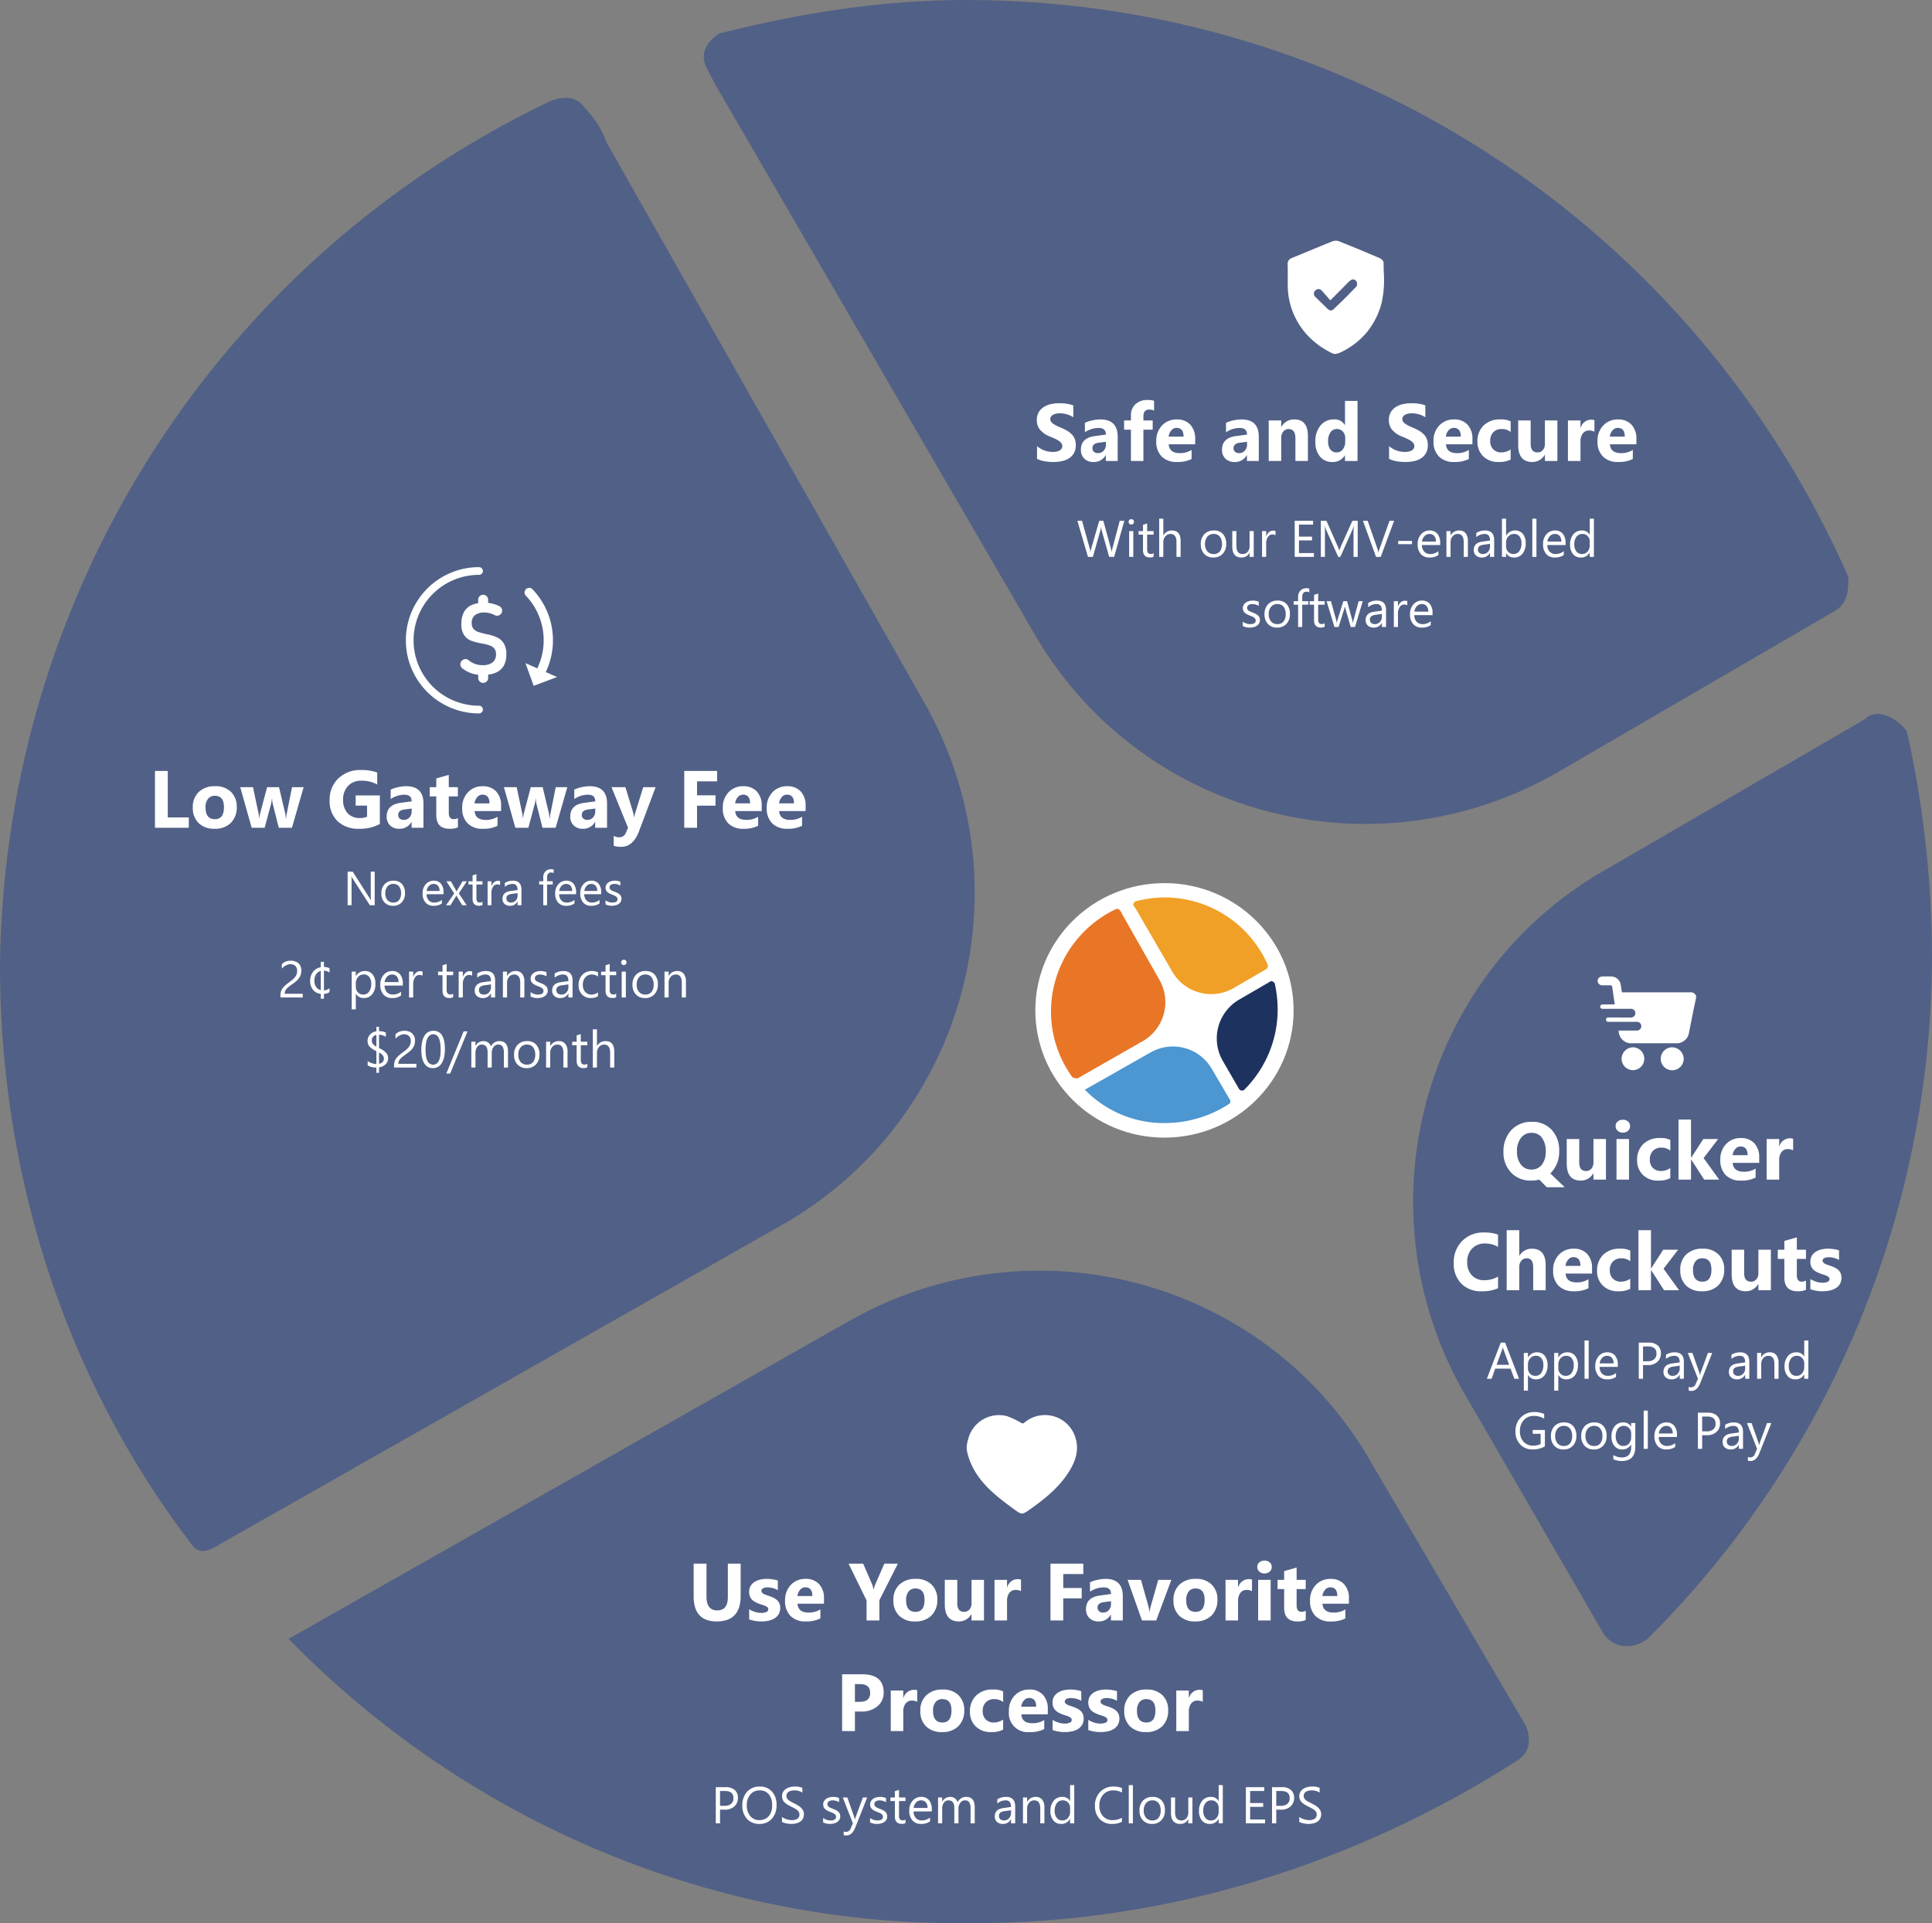 <svg id="Solution_payment_Advanced_card_graphics" data-name="Solution payment_Advanced card_graphics" xmlns="http://www.w3.org/2000/svg" width="523.626" height="521.393" viewBox="0 0 523.626 521.393">
  <rect x="0" y="0" width="523.626" height="521.393" fill="#808080" stroke="none"/>
  <g id="Use_Your_Favorite_Processor" data-name="Use Your Favorite Processor" transform="translate(-26.378 -24.878)">
    <path id="Path_3" data-name="Path 3" d="M12.8,134.719c48.736,49.869,115.606,78.2,185.876,77.071,52.136,0,103.139-15.867,147.341-44.2,3.4-2.267,3.4-5.667,2.267-9.067h0l-41.935-71.4c-28.335-49.869-91.8-66.87-141.674-38.535L12.8,134.719h0" transform="translate(91.782 334.448)" fill="#516086"/>
    <path id="Path_9928" data-name="Path 9928" d="M21.434,17.329q0,6.939-6.467,6.939-6.273,0-6.273-6.778V8.6h3.48v8.938q0,3.738,2.922,3.738,2.868,0,2.868-3.609V8.6h3.47Zm2.3,6.381V20.96a7.227,7.227,0,0,0,1.67.752,5.539,5.539,0,0,0,1.574.247,3.375,3.375,0,0,0,1.423-.247.8.8,0,0,0,.521-.752.7.7,0,0,0-.236-.537,2.2,2.2,0,0,0-.607-.376,6.888,6.888,0,0,0-.811-.29q-.44-.129-.849-.29a8.131,8.131,0,0,1-1.155-.532,3.338,3.338,0,0,1-.838-.661,2.6,2.6,0,0,1-.516-.87,3.472,3.472,0,0,1-.177-1.171,3.014,3.014,0,0,1,.4-1.59,3.29,3.29,0,0,1,1.074-1.09,4.908,4.908,0,0,1,1.536-.623,8.01,8.01,0,0,1,1.8-.2,9.984,9.984,0,0,1,1.482.113,11.064,11.064,0,0,1,1.482.328v2.621a5.357,5.357,0,0,0-1.38-.564,5.823,5.823,0,0,0-1.445-.188,3.2,3.2,0,0,0-.628.059,2.07,2.07,0,0,0-.521.172.957.957,0,0,0-.354.29.668.668,0,0,0-.129.4.744.744,0,0,0,.193.516,1.679,1.679,0,0,0,.5.371,4.984,4.984,0,0,0,.693.279q.381.124.757.252a9.847,9.847,0,0,1,1.225.516,3.916,3.916,0,0,1,.94.655,2.573,2.573,0,0,1,.6.881,3.524,3.524,0,0,1-.215,2.874,3.4,3.4,0,0,1-1.128,1.128A5.115,5.115,0,0,1,29,24.07a8.992,8.992,0,0,1-1.907.2A9.83,9.83,0,0,1,23.733,23.71Zm20.281-4.243H36.838q.172,2.4,3.019,2.4A5.893,5.893,0,0,0,43.047,21v2.449a8.381,8.381,0,0,1-3.964.816,5.58,5.58,0,0,1-4.136-1.477,5.58,5.58,0,0,1-1.472-4.12,5.887,5.887,0,0,1,1.59-4.34,5.3,5.3,0,0,1,3.91-1.6A4.807,4.807,0,0,1,42.7,14.16a5.5,5.5,0,0,1,1.316,3.878Zm-3.147-2.084q0-2.363-1.912-2.363a1.826,1.826,0,0,0-1.413.677,3.072,3.072,0,0,0-.725,1.687ZM64.048,8.6l-5.017,9.926V24h-3.47V18.586L50.674,8.6h3.964l2.481,5.747q.064.161.354,1.257h.043a5.6,5.6,0,0,1,.333-1.214L60.375,8.6Zm4.673,15.673A5.913,5.913,0,0,1,64.4,22.727a5.589,5.589,0,0,1-1.574-4.184,5.589,5.589,0,0,1,1.633-4.27,6.17,6.17,0,0,1,4.415-1.542,5.842,5.842,0,0,1,4.3,1.542,5.479,5.479,0,0,1,1.558,4.077,5.816,5.816,0,0,1-1.606,4.329A5.979,5.979,0,0,1,68.721,24.269Zm.086-8.937a2.264,2.264,0,0,0-1.869.827,3.647,3.647,0,0,0-.666,2.342q0,3.169,2.557,3.169,2.438,0,2.438-3.255Q71.267,15.331,68.807,15.331ZM87.38,24H84V22.324h-.054a3.839,3.839,0,0,1-3.362,1.944q-3.824,0-3.824-4.63V13H80.14v6.338q0,2.331,1.848,2.331a1.828,1.828,0,0,0,1.461-.639A2.577,2.577,0,0,0,84,19.295V13H87.38Zm10.033-7.938a2.945,2.945,0,0,0-1.429-.333,2.058,2.058,0,0,0-1.729.811,3.538,3.538,0,0,0-.623,2.208V24H90.238V13h3.395v2.041h.043a2.937,2.937,0,0,1,2.9-2.234,2.186,2.186,0,0,1,.838.129ZM114.3,11.421h-5.436V15.2h5v2.814h-5V24H105.4V8.6H114.3ZM125,24h-3.212V22.421h-.043a3.585,3.585,0,0,1-3.276,1.848,3.427,3.427,0,0,1-2.519-.908,3.253,3.253,0,0,1-.918-2.422q0-3.2,3.792-3.7l2.986-.4q0-1.8-1.955-1.8a6.673,6.673,0,0,0-3.738,1.171V13.655a8.41,8.41,0,0,1,1.939-.645,10.192,10.192,0,0,1,2.24-.279q4.705,0,4.705,4.694Zm-3.19-4.469V18.79l-2,.258q-1.654.215-1.654,1.493a1.234,1.234,0,0,0,.4.951,1.548,1.548,0,0,0,1.09.371,2.01,2.01,0,0,0,1.558-.661A2.386,2.386,0,0,0,121.809,19.531ZM138.159,13l-4.093,11H130.2l-3.9-11h3.631l1.912,6.778a9.9,9.9,0,0,1,.376,1.955h.043a11.1,11.1,0,0,1,.4-1.891L134.614,13Zm6.478,11.269a5.913,5.913,0,0,1-4.324-1.542,5.589,5.589,0,0,1-1.574-4.184,5.589,5.589,0,0,1,1.633-4.27,6.17,6.17,0,0,1,4.415-1.542,5.842,5.842,0,0,1,4.3,1.542,5.48,5.48,0,0,1,1.558,4.077,5.816,5.816,0,0,1-1.606,4.329A5.979,5.979,0,0,1,144.636,24.269Zm.086-8.937a2.264,2.264,0,0,0-1.869.827,3.647,3.647,0,0,0-.666,2.342q0,3.169,2.557,3.169,2.438,0,2.438-3.255Q147.182,15.331,144.722,15.331Zm15.3.73a2.945,2.945,0,0,0-1.429-.333,2.058,2.058,0,0,0-1.729.811,3.538,3.538,0,0,0-.623,2.208V24h-3.395V13h3.395v2.041h.043a2.937,2.937,0,0,1,2.9-2.234,2.186,2.186,0,0,1,.838.129Zm3.384-4.8A1.983,1.983,0,0,1,162,10.75a1.644,1.644,0,0,1-.548-1.251A1.586,1.586,0,0,1,162,8.252a2.3,2.3,0,0,1,2.82,0,1.593,1.593,0,0,1,.542,1.246,1.638,1.638,0,0,1-.542,1.268A2.016,2.016,0,0,1,163.4,11.26ZM165.079,24h-3.395V13h3.395Zm9.507-.129a5.017,5.017,0,0,1-2.267.4q-3.588,0-3.588-3.728V15.5h-1.783V13h1.783V10.626l3.384-.967V13h2.471v2.5h-2.471V19.95q0,1.719,1.364,1.719a2.3,2.3,0,0,0,1.106-.312Zm11.709-4.4h-7.176q.172,2.4,3.019,2.4a5.893,5.893,0,0,0,3.19-.859v2.449a8.381,8.381,0,0,1-3.964.816,5.58,5.58,0,0,1-4.136-1.477,5.58,5.58,0,0,1-1.472-4.12,5.887,5.887,0,0,1,1.59-4.34,5.3,5.3,0,0,1,3.91-1.6,4.807,4.807,0,0,1,3.722,1.429,5.5,5.5,0,0,1,1.316,3.878Zm-3.147-2.084q0-2.363-1.912-2.363a1.826,1.826,0,0,0-1.413.677,3.072,3.072,0,0,0-.725,1.687ZM52.4,48.693V54h-3.47V38.6H54.37q5.822,0,5.822,4.909a4.71,4.71,0,0,1-1.67,3.754,6.618,6.618,0,0,1-4.463,1.434Zm0-7.434v4.8h1.364q2.771,0,2.771-2.428,0-2.374-2.771-2.374Zm16.887,4.8a2.945,2.945,0,0,0-1.429-.333,2.058,2.058,0,0,0-1.729.811,3.538,3.538,0,0,0-.623,2.208V54H62.115V43h3.395v2.041h.043a2.937,2.937,0,0,1,2.9-2.234,2.186,2.186,0,0,1,.838.129Zm6.735,8.207A5.913,5.913,0,0,1,71.7,52.727a5.589,5.589,0,0,1-1.574-4.184,5.589,5.589,0,0,1,1.633-4.27,6.17,6.17,0,0,1,4.415-1.542,5.842,5.842,0,0,1,4.3,1.542,5.479,5.479,0,0,1,1.558,4.077,5.816,5.816,0,0,1-1.606,4.329A5.979,5.979,0,0,1,76.026,54.269Zm.086-8.937a2.264,2.264,0,0,0-1.869.827,3.647,3.647,0,0,0-.666,2.342q0,3.169,2.557,3.169,2.438,0,2.438-3.255Q78.572,45.331,76.112,45.331ZM92.569,53.6a6.712,6.712,0,0,1-3.319.666,5.614,5.614,0,0,1-4.1-1.536,5.305,5.305,0,0,1-1.568-3.964,5.845,5.845,0,0,1,1.681-4.42,6.213,6.213,0,0,1,4.5-1.617,5.768,5.768,0,0,1,2.814.516v2.879a3.87,3.87,0,0,0-2.374-.795,3.128,3.128,0,0,0-2.315.854,3.187,3.187,0,0,0-.854,2.358,3.135,3.135,0,0,0,.816,2.293,3,3,0,0,0,2.245.833,4.48,4.48,0,0,0,2.481-.795Zm12.106-4.136H97.5q.172,2.4,3.019,2.4a5.893,5.893,0,0,0,3.19-.859v2.449a8.381,8.381,0,0,1-3.964.816,5.12,5.12,0,0,1-5.607-5.6,5.887,5.887,0,0,1,1.59-4.34,5.3,5.3,0,0,1,3.91-1.6,4.807,4.807,0,0,1,3.722,1.429,5.5,5.5,0,0,1,1.316,3.878Zm-3.147-2.084q0-2.363-1.912-2.363A1.826,1.826,0,0,0,98.2,45.7a3.072,3.072,0,0,0-.725,1.687Zm4.447,6.327V50.96a7.227,7.227,0,0,0,1.67.752,5.538,5.538,0,0,0,1.574.247,3.375,3.375,0,0,0,1.423-.247.8.8,0,0,0,.521-.752.7.7,0,0,0-.236-.537,2.2,2.2,0,0,0-.607-.376,6.888,6.888,0,0,0-.811-.29q-.44-.129-.849-.29a8.131,8.131,0,0,1-1.155-.532,3.338,3.338,0,0,1-.838-.661,2.6,2.6,0,0,1-.516-.87,3.472,3.472,0,0,1-.177-1.171,3.014,3.014,0,0,1,.4-1.59,3.29,3.29,0,0,1,1.074-1.09,4.908,4.908,0,0,1,1.536-.623,8.009,8.009,0,0,1,1.8-.2,9.984,9.984,0,0,1,1.482.113,11.064,11.064,0,0,1,1.482.328v2.621a5.356,5.356,0,0,0-1.38-.564,5.823,5.823,0,0,0-1.445-.188,3.2,3.2,0,0,0-.628.059,2.07,2.07,0,0,0-.521.172.957.957,0,0,0-.354.29.668.668,0,0,0-.129.4.744.744,0,0,0,.193.516,1.679,1.679,0,0,0,.5.371,4.984,4.984,0,0,0,.693.279q.381.124.757.252a9.846,9.846,0,0,1,1.225.516,3.916,3.916,0,0,1,.94.655,2.573,2.573,0,0,1,.6.881,3.524,3.524,0,0,1-.215,2.874,3.4,3.4,0,0,1-1.128,1.128,5.115,5.115,0,0,1-1.622.634,8.992,8.992,0,0,1-1.907.2A9.83,9.83,0,0,1,105.975,53.71Zm9.679,0V50.96a7.227,7.227,0,0,0,1.67.752,5.538,5.538,0,0,0,1.574.247,3.375,3.375,0,0,0,1.423-.247.8.8,0,0,0,.521-.752.7.7,0,0,0-.236-.537,2.2,2.2,0,0,0-.607-.376,6.888,6.888,0,0,0-.811-.29q-.44-.129-.849-.29a8.131,8.131,0,0,1-1.155-.532,3.338,3.338,0,0,1-.838-.661,2.6,2.6,0,0,1-.516-.87,3.472,3.472,0,0,1-.177-1.171,3.014,3.014,0,0,1,.4-1.59,3.29,3.29,0,0,1,1.074-1.09,4.908,4.908,0,0,1,1.536-.623,8.009,8.009,0,0,1,1.8-.2,9.984,9.984,0,0,1,1.482.113,11.064,11.064,0,0,1,1.482.328v2.621a5.356,5.356,0,0,0-1.38-.564,5.823,5.823,0,0,0-1.445-.188,3.2,3.2,0,0,0-.628.059,2.07,2.07,0,0,0-.521.172.957.957,0,0,0-.354.29.668.668,0,0,0-.129.4.744.744,0,0,0,.193.516,1.679,1.679,0,0,0,.5.371,4.984,4.984,0,0,0,.693.279q.381.124.757.252a9.846,9.846,0,0,1,1.225.516,3.916,3.916,0,0,1,.94.655,2.573,2.573,0,0,1,.6.881,3.524,3.524,0,0,1-.215,2.874,3.4,3.4,0,0,1-1.128,1.128,5.115,5.115,0,0,1-1.622.634,8.992,8.992,0,0,1-1.907.2A9.83,9.83,0,0,1,115.654,53.71Zm15.641.559a5.913,5.913,0,0,1-4.324-1.542,5.589,5.589,0,0,1-1.574-4.184,5.589,5.589,0,0,1,1.633-4.27,6.17,6.17,0,0,1,4.415-1.542,5.842,5.842,0,0,1,4.3,1.542A5.48,5.48,0,0,1,137.3,48.35a5.816,5.816,0,0,1-1.606,4.329A5.979,5.979,0,0,1,131.294,54.269Zm.086-8.937a2.264,2.264,0,0,0-1.869.827,3.647,3.647,0,0,0-.666,2.342q0,3.169,2.557,3.169,2.438,0,2.438-3.255Q133.84,45.331,131.38,45.331Zm15.3.73a2.945,2.945,0,0,0-1.429-.333,2.058,2.058,0,0,0-1.729.811,3.538,3.538,0,0,0-.623,2.208V54H139.5V43H142.9v2.041h.043a2.937,2.937,0,0,1,2.9-2.234,2.186,2.186,0,0,1,.838.129Z" transform="translate(205.684 440.177)" fill="#fff"/>
    <g id="Favorite_icon" data-name="Favorite icon" transform="translate(288.378 408.487)">
      <path id="Path_5295" data-name="Path 5295" d="M102.627,255.127s0,0,0,0a7.493,7.493,0,0,1-.156-1.585,11.018,11.018,0,0,1,.28-1.648v0c.038-.119.074-.238.107-.357a8.607,8.607,0,0,1,10.482-6.286,21.346,21.346,0,0,1,4,1.9.65.65,0,0,0,.714-.079h0a8.611,8.611,0,0,1,13.924,4.161c1.017,3.4-.086,6.419-1.89,9.244-2.659,4.164-6.43,7.2-10.4,10.008-2.187,1.547-2.246,1.574-4.388.013C109.761,266.451,104.38,262.268,102.627,255.127Z" transform="translate(-102.468 -244.957)" fill="#fff"/>
    </g>
    <path id="Path_9929" data-name="Path 9929" d="M-78.665-3.705V0h-1.148V-9.8h2.693a3.555,3.555,0,0,1,2.437.766,2.734,2.734,0,0,1,.865,2.16,2.971,2.971,0,0,1-.96,2.283,3.67,3.67,0,0,1-2.594.889Zm0-5.059v4.02h1.2a2.69,2.69,0,0,0,1.815-.543,1.924,1.924,0,0,0,.625-1.535q0-1.941-2.3-1.941ZM-68.021.164A4.3,4.3,0,0,1-71.36-1.21a5.1,5.1,0,0,1-1.254-3.575,5.4,5.4,0,0,1,1.278-3.773,4.465,4.465,0,0,1,3.479-1.408A4.206,4.206,0,0,1-64.586-8.6a5.115,5.115,0,0,1,1.241,3.575A5.417,5.417,0,0,1-64.617-1.23,4.382,4.382,0,0,1-68.021.164Zm.082-9.092a3.16,3.16,0,0,0-2.509,1.114,4.314,4.314,0,0,0-.964,2.926,4.344,4.344,0,0,0,.94,2.916,3.065,3.065,0,0,0,2.451,1.1,3.218,3.218,0,0,0,2.543-1.053,4.3,4.3,0,0,0,.93-2.946,4.5,4.5,0,0,0-.9-3A3.094,3.094,0,0,0-67.939-8.928ZM-61.875-.4V-1.75a2.629,2.629,0,0,0,.557.369,4.514,4.514,0,0,0,.684.277,5.442,5.442,0,0,0,.721.174,4.021,4.021,0,0,0,.67.062,2.624,2.624,0,0,0,1.583-.393,1.33,1.33,0,0,0,.523-1.131,1.328,1.328,0,0,0-.174-.69,1.964,1.964,0,0,0-.482-.537,4.782,4.782,0,0,0-.728-.465q-.42-.222-.906-.468-.513-.26-.957-.526a4.147,4.147,0,0,1-.772-.588,2.452,2.452,0,0,1-.516-.728,2.253,2.253,0,0,1-.188-.954,2.242,2.242,0,0,1,.294-1.166,2.521,2.521,0,0,1,.772-.817,3.5,3.5,0,0,1,1.09-.479,4.993,4.993,0,0,1,1.248-.157,4.781,4.781,0,0,1,2.112.349v1.292a3.829,3.829,0,0,0-2.229-.6,3.665,3.665,0,0,0-.752.079,2.124,2.124,0,0,0-.67.256,1.484,1.484,0,0,0-.479.458,1.216,1.216,0,0,0-.185.684,1.407,1.407,0,0,0,.14.649,1.592,1.592,0,0,0,.414.5,4.119,4.119,0,0,0,.667.438q.393.212.906.465t1,.547a4.562,4.562,0,0,1,.827.636,2.825,2.825,0,0,1,.564.772,2.171,2.171,0,0,1,.208.971,2.462,2.462,0,0,1-.284,1.227,2.328,2.328,0,0,1-.766.817A3.344,3.344,0,0,1-58.1.024a6.084,6.084,0,0,1-1.326.14A5.4,5.4,0,0,1-60,.126q-.342-.038-.7-.109a5.689,5.689,0,0,1-.673-.178A2.1,2.1,0,0,1-61.875-.4Zm11.156.144v-1.2A3.318,3.318,0,0,0-48.7-.779q1.477,0,1.477-.984a.854.854,0,0,0-.126-.475,1.26,1.26,0,0,0-.342-.345,2.631,2.631,0,0,0-.506-.27q-.291-.12-.625-.25a8.056,8.056,0,0,1-.817-.373A2.468,2.468,0,0,1-50.23-3.9a1.577,1.577,0,0,1-.355-.537,1.9,1.9,0,0,1-.12-.7,1.673,1.673,0,0,1,.226-.872,2,2,0,0,1,.6-.636,2.805,2.805,0,0,1,.858-.386,3.805,3.805,0,0,1,.995-.13A4.016,4.016,0,0,1-46.4-6.85v1.135a3.171,3.171,0,0,0-1.777-.506,2.078,2.078,0,0,0-.567.072,1.389,1.389,0,0,0-.434.2.932.932,0,0,0-.28.311.819.819,0,0,0-.1.4.959.959,0,0,0,.1.458,1.008,1.008,0,0,0,.291.328,2.221,2.221,0,0,0,.465.26q.273.116.622.253a8.658,8.658,0,0,1,.834.366,2.86,2.86,0,0,1,.629.424,1.656,1.656,0,0,1,.4.543,1.753,1.753,0,0,1,.14.731,1.725,1.725,0,0,1-.229.9,1.963,1.963,0,0,1-.612.636A2.8,2.8,0,0,1-47.8.041a4.354,4.354,0,0,1-1.046.123A3.971,3.971,0,0,1-50.719-.253ZM-38.784-7-42,1.121q-.861,2.174-2.42,2.174a2.565,2.565,0,0,1-.731-.089v-1a2.078,2.078,0,0,0,.663.123A1.374,1.374,0,0,0-43.22,1.313l.561-1.326L-45.394-7h1.244l1.894,5.387q.034.1.144.533h.041q.034-.164.137-.52L-39.946-7ZM-38-.253v-1.2a3.318,3.318,0,0,0,2.017.677q1.477,0,1.477-.984a.854.854,0,0,0-.126-.475,1.26,1.26,0,0,0-.342-.345,2.631,2.631,0,0,0-.506-.27q-.291-.12-.625-.25a8.056,8.056,0,0,1-.817-.373,2.468,2.468,0,0,1-.588-.424,1.577,1.577,0,0,1-.355-.537,1.9,1.9,0,0,1-.12-.7,1.673,1.673,0,0,1,.226-.872,2,2,0,0,1,.6-.636,2.805,2.805,0,0,1,.858-.386,3.805,3.805,0,0,1,.995-.13,4.016,4.016,0,0,1,1.627.314v1.135a3.171,3.171,0,0,0-1.777-.506,2.078,2.078,0,0,0-.567.072,1.389,1.389,0,0,0-.434.2.932.932,0,0,0-.28.311.819.819,0,0,0-.1.4.959.959,0,0,0,.1.458,1.008,1.008,0,0,0,.291.328,2.221,2.221,0,0,0,.465.26q.273.116.622.253a8.658,8.658,0,0,1,.834.366,2.86,2.86,0,0,1,.629.424,1.656,1.656,0,0,1,.4.543,1.753,1.753,0,0,1,.14.731,1.725,1.725,0,0,1-.229.9,1.963,1.963,0,0,1-.612.636,2.8,2.8,0,0,1-.882.376,4.354,4.354,0,0,1-1.046.123A3.971,3.971,0,0,1-38-.253Zm9.611.185A2.161,2.161,0,0,1-29.439.15q-1.839,0-1.839-2.051V-6.043h-1.2V-7h1.2V-8.709l1.121-.362V-7h1.764v.957h-1.764V-2.1a1.635,1.635,0,0,0,.239,1,.955.955,0,0,0,.793.3,1.179,1.179,0,0,0,.731-.232ZM-21.27-3.22h-4.942a2.618,2.618,0,0,0,.629,1.8,2.168,2.168,0,0,0,1.654.636,3.439,3.439,0,0,0,2.174-.779V-.506a4.063,4.063,0,0,1-2.44.67A2.959,2.959,0,0,1-26.527-.79a3.9,3.9,0,0,1-.848-2.683,3.828,3.828,0,0,1,.926-2.663,2.97,2.97,0,0,1,2.3-1.029,2.632,2.632,0,0,1,2.126.889,3.705,3.705,0,0,1,.752,2.468Zm-1.148-.95a2.281,2.281,0,0,0-.468-1.511,1.6,1.6,0,0,0-1.282-.54,1.811,1.811,0,0,0-1.347.567A2.575,2.575,0,0,0-26.2-4.17ZM-9.635,0h-1.121V-4.02A3.032,3.032,0,0,0-11.115-5.7a1.361,1.361,0,0,0-1.207-.52,1.494,1.494,0,0,0-1.22.656,2.511,2.511,0,0,0-.5,1.572V0h-1.121V-4.156q0-2.064-1.593-2.064a1.475,1.475,0,0,0-1.217.619,2.557,2.557,0,0,0-.479,1.61V0h-1.121V-7h1.121v1.107h.027a2.378,2.378,0,0,1,2.174-1.271,2.027,2.027,0,0,1,1.251.4,2.012,2.012,0,0,1,.731,1.049,2.5,2.5,0,0,1,2.324-1.449q2.311,0,2.311,2.851ZM1.33,0H.208V-1.094H.181A2.347,2.347,0,0,1-1.972.164,2.3,2.3,0,0,1-3.609-.39,1.918,1.918,0,0,1-4.2-1.859q0-1.962,2.311-2.283l2.1-.294q0-1.784-1.442-1.784a3.446,3.446,0,0,0-2.283.861V-6.508a4.338,4.338,0,0,1,2.379-.656q2.468,0,2.468,2.611ZM.208-3.541l-1.688.232a2.741,2.741,0,0,0-1.176.386,1.114,1.114,0,0,0-.4.981,1.068,1.068,0,0,0,.366.837,1.413,1.413,0,0,0,.974.325A1.8,1.8,0,0,0-.335-1.364a2.088,2.088,0,0,0,.543-1.48ZM9.252,0H8.131V-3.992q0-2.229-1.627-2.229a1.765,1.765,0,0,0-1.391.632,2.344,2.344,0,0,0-.55,1.6V0H3.442V-7H4.563v1.162H4.59a2.526,2.526,0,0,1,2.3-1.326,2.142,2.142,0,0,1,1.757.742,3.3,3.3,0,0,1,.608,2.143Zm8.087,0H16.218V-1.189h-.027A2.588,2.588,0,0,1,13.785.164a2.615,2.615,0,0,1-2.109-.94,3.856,3.856,0,0,1-.79-2.56,4.2,4.2,0,0,1,.875-2.782,2.886,2.886,0,0,1,2.331-1.046,2.244,2.244,0,0,1,2.1,1.135h.027v-4.334h1.121ZM16.218-3.165V-4.2a2,2,0,0,0-.561-1.436,1.88,1.88,0,0,0-1.422-.588,1.936,1.936,0,0,0-1.613.752,3.3,3.3,0,0,0-.588,2.078A2.964,2.964,0,0,0,12.6-1.48a1.843,1.843,0,0,0,1.514.7,1.915,1.915,0,0,0,1.521-.677A2.521,2.521,0,0,0,16.218-3.165ZM30.266-.41a5.749,5.749,0,0,1-2.707.574,4.366,4.366,0,0,1-3.35-1.347,4.969,4.969,0,0,1-1.258-3.534,5.208,5.208,0,0,1,1.415-3.8,4.8,4.8,0,0,1,3.589-1.449,5.754,5.754,0,0,1,2.311.4V-8.34a4.686,4.686,0,0,0-2.324-.588A3.566,3.566,0,0,0,25.2-7.8a4.249,4.249,0,0,0-1.049,3.015,4.043,4.043,0,0,0,.981,2.854A3.338,3.338,0,0,0,27.709-.868a4.828,4.828,0,0,0,2.557-.656ZM33.233,0H32.112V-10.363h1.121Zm5.2.164A3.247,3.247,0,0,1,35.95-.817a3.634,3.634,0,0,1-.926-2.6,3.785,3.785,0,0,1,.964-2.755,3.465,3.465,0,0,1,2.6-.991,3.14,3.14,0,0,1,2.444.964,3.822,3.822,0,0,1,.878,2.673,3.761,3.761,0,0,1-.947,2.683A3.317,3.317,0,0,1,38.428.164Zm.082-6.385a2.132,2.132,0,0,0-1.709.735,3.018,3.018,0,0,0-.629,2.027A2.854,2.854,0,0,0,36.808-1.5a2.161,2.161,0,0,0,1.7.718,2.049,2.049,0,0,0,1.671-.7,3.055,3.055,0,0,0,.584-2,3.108,3.108,0,0,0-.584-2.023A2.04,2.04,0,0,0,38.51-6.221ZM49.366,0H48.245V-1.107h-.027A2.3,2.3,0,0,1,46.057.164q-2.5,0-2.5-2.98V-7h1.114v4.006q0,2.215,1.7,2.215a1.715,1.715,0,0,0,1.35-.6,2.315,2.315,0,0,0,.53-1.583V-7h1.121ZM57.6,0H56.482V-1.189h-.027A2.588,2.588,0,0,1,54.048.164a2.615,2.615,0,0,1-2.109-.94,3.856,3.856,0,0,1-.79-2.56,4.2,4.2,0,0,1,.875-2.782,2.886,2.886,0,0,1,2.331-1.046,2.244,2.244,0,0,1,2.1,1.135h.027v-4.334H57.6ZM56.482-3.165V-4.2a2,2,0,0,0-.561-1.436A1.88,1.88,0,0,0,54.5-6.221a1.936,1.936,0,0,0-1.613.752A3.3,3.3,0,0,0,52.3-3.391a2.964,2.964,0,0,0,.564,1.911,1.843,1.843,0,0,0,1.514.7A1.915,1.915,0,0,0,55.9-1.456,2.521,2.521,0,0,0,56.482-3.165ZM69.053,0h-5.2V-9.8h4.977v1.039H65.006V-5.5h3.541v1.032H65.006v3.432h4.047Zm3.035-3.705V0H70.94V-9.8h2.693a3.555,3.555,0,0,1,2.437.766,2.734,2.734,0,0,1,.865,2.16,2.971,2.971,0,0,1-.96,2.283,3.67,3.67,0,0,1-2.594.889Zm0-5.059v4.02h1.2a2.69,2.69,0,0,0,1.815-.543,1.924,1.924,0,0,0,.625-1.535q0-1.941-2.3-1.941ZM78.323-.4V-1.75a2.629,2.629,0,0,0,.557.369,4.514,4.514,0,0,0,.684.277,5.442,5.442,0,0,0,.721.174,4.021,4.021,0,0,0,.67.062,2.624,2.624,0,0,0,1.583-.393,1.33,1.33,0,0,0,.523-1.131,1.328,1.328,0,0,0-.174-.69A1.964,1.964,0,0,0,82.4-3.62a4.782,4.782,0,0,0-.728-.465q-.42-.222-.906-.468-.513-.26-.957-.526a4.147,4.147,0,0,1-.772-.588,2.452,2.452,0,0,1-.516-.728,2.253,2.253,0,0,1-.188-.954,2.242,2.242,0,0,1,.294-1.166,2.521,2.521,0,0,1,.772-.817,3.5,3.5,0,0,1,1.09-.479,4.992,4.992,0,0,1,1.248-.157,4.781,4.781,0,0,1,2.112.349v1.292a3.829,3.829,0,0,0-2.229-.6,3.665,3.665,0,0,0-.752.079,2.124,2.124,0,0,0-.67.256,1.484,1.484,0,0,0-.479.458,1.216,1.216,0,0,0-.185.684,1.407,1.407,0,0,0,.14.649,1.592,1.592,0,0,0,.414.5,4.119,4.119,0,0,0,.667.438q.393.212.906.465t1,.547a4.562,4.562,0,0,1,.827.636,2.825,2.825,0,0,1,.564.772,2.171,2.171,0,0,1,.208.971,2.462,2.462,0,0,1-.284,1.227,2.328,2.328,0,0,1-.766.817A3.344,3.344,0,0,1,82.1.024a6.084,6.084,0,0,1-1.326.14A5.4,5.4,0,0,1,80.2.126q-.342-.038-.7-.109a5.69,5.69,0,0,1-.673-.178A2.1,2.1,0,0,1,78.323-.4Z" transform="translate(300.19 519.176)" fill="#fff"/>
  </g>
  <g id="Quicker_Checkouts" data-name="Quicker Checkouts" transform="translate(-26.378 -24.878)">
    <path id="Path_4" data-name="Path 4" d="M180.321,87.587a281.367,281.367,0,0,0-6.8-61.2c-2.267-3.4-7.934-6.8-11.334-3.4l-70.27,40.8c-49.869,28.335-66.87,91.8-38.535,141.674l37.4,64.6c2.267,4.534,7.934,5.667,12.467,2.267l1.133-1.133A261.79,261.79,0,0,0,180.321,87.587Z" transform="translate(369.683 196.837)" fill="#516086"/>
    <path id="Path_9927" data-name="Path 9927" d="M-31.453.269A7.18,7.18,0,0,1-36.846-1.88,7.774,7.774,0,0,1-38.93-7.5a8.309,8.309,0,0,1,2.116-5.908,7.305,7.305,0,0,1,5.607-2.256A6.975,6.975,0,0,1-25.878-13.5,7.925,7.925,0,0,1-23.837-7.81a8.164,8.164,0,0,1-2.116,5.854q-.075.075-.14.145a1.659,1.659,0,0,1-.14.134l3.9,3.749h-4.855L-29.229,0A8.641,8.641,0,0,1-31.453.269Zm.15-12.944A3.506,3.506,0,0,0-34.2-11.3a5.688,5.688,0,0,0-1.074,3.62A5.606,5.606,0,0,0-34.2-4.061a3.442,3.442,0,0,0,2.814,1.332,3.482,3.482,0,0,0,2.847-1.289,5.594,5.594,0,0,0,1.053-3.6,6.036,6.036,0,0,0-1.021-3.728A3.309,3.309,0,0,0-31.3-12.676ZM-11.161,0h-3.384V-1.676H-14.6A3.839,3.839,0,0,1-17.961.269q-3.824,0-3.824-4.63V-11H-18.4v6.338q0,2.331,1.848,2.331a1.828,1.828,0,0,0,1.461-.639,2.577,2.577,0,0,0,.548-1.735V-11h3.384Zm4.576-12.74a1.983,1.983,0,0,1-1.407-.51A1.644,1.644,0,0,1-8.54-14.5a1.586,1.586,0,0,1,.548-1.246,2.048,2.048,0,0,1,1.407-.483,2.044,2.044,0,0,1,1.413.483A1.593,1.593,0,0,1-4.63-14.5a1.637,1.637,0,0,1-.542,1.268A2.016,2.016,0,0,1-6.585-12.74ZM-4.909,0H-8.3V-11h3.395ZM6.284-.4A6.712,6.712,0,0,1,2.965.269a5.614,5.614,0,0,1-4.1-1.536A5.305,5.305,0,0,1-2.707-5.231a5.844,5.844,0,0,1,1.681-4.42,6.213,6.213,0,0,1,4.5-1.617,5.768,5.768,0,0,1,2.814.516v2.879A3.87,3.87,0,0,0,3.91-8.669,3.128,3.128,0,0,0,1.6-7.815,3.187,3.187,0,0,0,.741-5.457a3.135,3.135,0,0,0,.816,2.293A3,3,0,0,0,3.8-2.331a4.48,4.48,0,0,0,2.481-.795ZM19.529,0H15.458L11.945-5.457H11.9V0H8.508V-16.285H11.9V-5.919h.043L15.222-11H19.25L15.308-5.833Zm10.85-4.533H23.2q.172,2.4,3.019,2.4A5.893,5.893,0,0,0,29.412-3V-.548a8.381,8.381,0,0,1-3.964.816,5.58,5.58,0,0,1-4.136-1.477,5.58,5.58,0,0,1-1.472-4.12,5.887,5.887,0,0,1,1.59-4.34,5.3,5.3,0,0,1,3.91-1.6A4.807,4.807,0,0,1,29.063-9.84a5.5,5.5,0,0,1,1.316,3.878ZM27.231-6.617q0-2.363-1.912-2.363a1.826,1.826,0,0,0-1.413.677,3.072,3.072,0,0,0-.725,1.687ZM39.574-7.938a2.945,2.945,0,0,0-1.429-.333,2.058,2.058,0,0,0-1.729.811,3.538,3.538,0,0,0-.623,2.208V0H32.4V-11h3.395v2.041h.043a2.937,2.937,0,0,1,2.9-2.234,2.186,2.186,0,0,1,.838.129ZM-40.407,29.452a10.158,10.158,0,0,1-4.4.816,7.424,7.424,0,0,1-5.575-2.084,7.618,7.618,0,0,1-2.03-5.554,8.139,8.139,0,0,1,2.283-5.994,7.985,7.985,0,0,1,5.924-2.3,11.079,11.079,0,0,1,3.8.569v3.341a6.738,6.738,0,0,0-3.523-.924,4.674,4.674,0,0,0-3.5,1.364,5.062,5.062,0,0,0-1.332,3.7,4.965,4.965,0,0,0,1.257,3.561,4.44,4.44,0,0,0,3.384,1.327,7.218,7.218,0,0,0,3.717-.988ZM-27.495,30h-3.384V23.748q0-2.417-1.762-2.417a1.8,1.8,0,0,0-1.461.677,2.61,2.61,0,0,0-.559,1.719V30h-3.395V13.715h3.395v6.918h.043a3.857,3.857,0,0,1,3.384-1.9q3.738,0,3.738,4.512Zm12.568-4.533H-22.1q.172,2.4,3.019,2.4A5.893,5.893,0,0,0-15.893,27v2.449a8.381,8.381,0,0,1-3.964.816,5.58,5.58,0,0,1-4.136-1.477,5.58,5.58,0,0,1-1.472-4.12,5.887,5.887,0,0,1,1.59-4.34,5.3,5.3,0,0,1,3.91-1.6,4.807,4.807,0,0,1,3.722,1.429,5.5,5.5,0,0,1,1.316,3.878Zm-3.147-2.084q0-2.363-1.912-2.363A1.826,1.826,0,0,0-21.4,21.7a3.072,3.072,0,0,0-.725,1.687Zm13.5,6.22a6.712,6.712,0,0,1-3.319.666,5.614,5.614,0,0,1-4.1-1.536,5.305,5.305,0,0,1-1.568-3.964,5.844,5.844,0,0,1,1.681-4.42,6.213,6.213,0,0,1,4.5-1.617,5.768,5.768,0,0,1,2.814.516v2.879a3.87,3.87,0,0,0-2.374-.795,3.128,3.128,0,0,0-2.315.854,3.187,3.187,0,0,0-.854,2.358A3.135,3.135,0,0,0-9.3,26.836a3,3,0,0,0,2.245.833,4.48,4.48,0,0,0,2.481-.795ZM8.674,30H4.6L1.09,24.543H1.047V30H-2.347V13.715H1.047V24.081H1.09L4.367,19H8.4L4.453,24.167Zm6.209.269a5.913,5.913,0,0,1-4.324-1.542,5.589,5.589,0,0,1-1.574-4.184,5.589,5.589,0,0,1,1.633-4.27,6.17,6.17,0,0,1,4.415-1.542,5.842,5.842,0,0,1,4.3,1.542,5.48,5.48,0,0,1,1.558,4.077,5.816,5.816,0,0,1-1.606,4.329A5.979,5.979,0,0,1,14.883,30.269Zm.086-8.937a2.264,2.264,0,0,0-1.869.827,3.647,3.647,0,0,0-.666,2.342q0,3.169,2.557,3.169,2.438,0,2.438-3.255Q17.429,21.331,14.969,21.331ZM33.542,30H30.159V28.324H30.1a3.839,3.839,0,0,1-3.362,1.944q-3.824,0-3.824-4.63V19H26.3v6.338q0,2.331,1.848,2.331a1.828,1.828,0,0,0,1.461-.639,2.577,2.577,0,0,0,.548-1.735V19h3.384Zm9.507-.129a5.017,5.017,0,0,1-2.267.4q-3.588,0-3.588-3.728V21.5H35.412V19h1.783V16.626l3.384-.967V19h2.471v2.5H40.579V25.95q0,1.719,1.364,1.719a2.3,2.3,0,0,0,1.106-.312Zm1.192-.161V26.96a7.227,7.227,0,0,0,1.67.752,5.538,5.538,0,0,0,1.574.247,3.375,3.375,0,0,0,1.423-.247.8.8,0,0,0,.521-.752.7.7,0,0,0-.236-.537,2.2,2.2,0,0,0-.607-.376,6.887,6.887,0,0,0-.811-.29q-.44-.129-.849-.29a8.131,8.131,0,0,1-1.155-.532,3.338,3.338,0,0,1-.838-.661,2.6,2.6,0,0,1-.516-.87,3.472,3.472,0,0,1-.177-1.171,3.014,3.014,0,0,1,.4-1.59,3.29,3.29,0,0,1,1.074-1.09,4.908,4.908,0,0,1,1.536-.623,8.009,8.009,0,0,1,1.8-.2,9.984,9.984,0,0,1,1.482.113,11.065,11.065,0,0,1,1.482.328v2.621a5.357,5.357,0,0,0-1.38-.564,5.823,5.823,0,0,0-1.445-.188,3.2,3.2,0,0,0-.628.059,2.07,2.07,0,0,0-.521.172.957.957,0,0,0-.354.29.668.668,0,0,0-.129.4.744.744,0,0,0,.193.516,1.679,1.679,0,0,0,.5.371,4.984,4.984,0,0,0,.693.279q.381.124.757.252a9.847,9.847,0,0,1,1.225.516,3.916,3.916,0,0,1,.94.655,2.573,2.573,0,0,1,.6.881,3.524,3.524,0,0,1-.215,2.874,3.4,3.4,0,0,1-1.128,1.128,5.115,5.115,0,0,1-1.622.634,8.992,8.992,0,0,1-1.907.2A9.83,9.83,0,0,1,44.242,29.71Z" transform="translate(472.794 344.667)" fill="#fff"/>
    <g id="Quicker_Checkouts_icon" data-name="Quicker Checkouts icon" transform="translate(459.378 289.587)">
      <path id="Path_5292" data-name="Path 5292" d="M141.551,253.052q-8.883.018-17.767.007h-.673c-.117-.728-.208-1.4-.334-2.059a2.64,2.64,0,0,0-2.667-2.242c-.729-.015-1.459-.009-2.188,0-.853.009-1.414.5-1.4,1.21a1.243,1.243,0,0,0,1.381,1.182c.66.01,1.32.014,1.98,0a.5.5,0,0,1,.594.49q.342,2.353.691,4.706h-3.327a.591.591,0,1,0,0,1.181h4.942a.6.6,0,0,0,.066,0h2.718a1.181,1.181,0,0,1,1.181,1.181h0a1.181,1.181,0,0,1-1.181,1.181h-2.657a.587.587,0,0,0-.127-.014h-3.431a.591.591,0,0,0,0,1.181h3.431a.594.594,0,0,0,.071,0h4.325a1.181,1.181,0,0,1,1.181,1.181h0a1.181,1.181,0,0,1-1.181,1.181h-4.982c.013.094.027.187.041.281a3.36,3.36,0,0,0,3.586,3.167q5.94.013,11.879,0a3.38,3.38,0,0,0,3.593-2.941c.366-1.8.711-3.607,1.077-5.409.265-1.306.55-2.609.827-3.913v-.625A1.594,1.594,0,0,0,141.551,253.052Z" transform="translate(-116.519 -248.749)" fill="#fff"/>
      <path id="Path_5293" data-name="Path 5293" d="M352.514,510.332a3.114,3.114,0,1,0,3.122,3.136A3.2,3.2,0,0,0,352.514,510.332Z" transform="translate(-332.304 -491.124)" fill="#fff"/>
      <path id="Path_5294" data-name="Path 5294" d="M208.1,510.366a3.151,3.151,0,0,0-3.073,3.114,3.1,3.1,0,0,0,3.025,3.088,3.1,3.1,0,0,0,.048-6.2Z" transform="translate(-198.528 -491.155)" fill="#fff"/>
    </g>
    <path id="Path_9926" data-name="Path 9926" d="M-33.421,0h-1.271l-1.039-2.748h-4.156L-40.865,0h-1.278l3.76-9.8h1.189Zm-2.687-3.78-1.538-4.177a4,4,0,0,1-.15-.656h-.027a3.661,3.661,0,0,1-.157.656L-39.5-3.78Zm5.127,2.769h-.027V3.22h-1.121V-7h1.121v1.23h.027a2.651,2.651,0,0,1,2.42-1.395,2.563,2.563,0,0,1,2.112.94,3.893,3.893,0,0,1,.759,2.519,4.339,4.339,0,0,1-.854,2.813A2.845,2.845,0,0,1-28.882.164,2.342,2.342,0,0,1-30.98-1.012Zm-.027-2.823v.978a2.081,2.081,0,0,0,.564,1.473,1.873,1.873,0,0,0,1.432.6,1.876,1.876,0,0,0,1.6-.779,3.575,3.575,0,0,0,.578-2.167,2.822,2.822,0,0,0-.54-1.832,1.787,1.787,0,0,0-1.463-.663,1.986,1.986,0,0,0-1.572.68A2.5,2.5,0,0,0-31.008-3.835Zm8.258,2.823h-.027V3.22H-23.9V-7h1.121v1.23h.027a2.651,2.651,0,0,1,2.42-1.395,2.563,2.563,0,0,1,2.112.94,3.893,3.893,0,0,1,.759,2.519,4.339,4.339,0,0,1-.854,2.813A2.845,2.845,0,0,1-20.651.164,2.342,2.342,0,0,1-22.75-1.012Zm-.027-2.823v.978a2.081,2.081,0,0,0,.564,1.473,1.873,1.873,0,0,0,1.432.6,1.876,1.876,0,0,0,1.6-.779,3.575,3.575,0,0,0,.578-2.167,2.822,2.822,0,0,0-.54-1.832,1.787,1.787,0,0,0-1.463-.663,1.986,1.986,0,0,0-1.572.68A2.5,2.5,0,0,0-22.777-3.835ZM-14.547,0h-1.121V-10.363h1.121Zm7.9-3.22h-4.942a2.618,2.618,0,0,0,.629,1.8,2.168,2.168,0,0,0,1.654.636,3.439,3.439,0,0,0,2.174-.779V-.506a4.063,4.063,0,0,1-2.44.67A2.959,2.959,0,0,1-11.908-.79a3.9,3.9,0,0,1-.848-2.683,3.828,3.828,0,0,1,.926-2.663,2.97,2.97,0,0,1,2.3-1.029A2.632,2.632,0,0,1-7.4-6.275a3.705,3.705,0,0,1,.752,2.468ZM-7.8-4.17a2.281,2.281,0,0,0-.468-1.511,1.6,1.6,0,0,0-1.282-.54,1.811,1.811,0,0,0-1.347.567A2.575,2.575,0,0,0-11.58-4.17Zm7.978.465V0H-.971V-9.8H1.723a3.555,3.555,0,0,1,2.437.766,2.734,2.734,0,0,1,.865,2.16,2.971,2.971,0,0,1-.96,2.283,3.67,3.67,0,0,1-2.594.889Zm0-5.059v4.02h1.2A2.69,2.69,0,0,0,3.2-5.288a1.924,1.924,0,0,0,.625-1.535q0-1.941-2.3-1.941ZM11.252,0H10.131V-1.094H10.1A2.347,2.347,0,0,1,7.95.164,2.3,2.3,0,0,1,6.313-.39a1.918,1.918,0,0,1-.591-1.47q0-1.962,2.311-2.283l2.1-.294q0-1.784-1.442-1.784a3.446,3.446,0,0,0-2.283.861V-6.508a4.338,4.338,0,0,1,2.379-.656q2.468,0,2.468,2.611ZM10.131-3.541l-1.688.232a2.741,2.741,0,0,0-1.176.386,1.114,1.114,0,0,0-.4.981,1.068,1.068,0,0,0,.366.837,1.413,1.413,0,0,0,.974.325,1.8,1.8,0,0,0,1.377-.584,2.088,2.088,0,0,0,.543-1.48ZM18.936-7l-3.22,8.121q-.861,2.174-2.42,2.174a2.565,2.565,0,0,1-.731-.089v-1a2.078,2.078,0,0,0,.663.123A1.374,1.374,0,0,0,14.5,1.313L15.06-.014,12.325-7h1.244l1.894,5.387q.034.1.144.533h.041q.034-.164.137-.52L17.773-7ZM28.984,0H27.863V-1.094h-.027A2.347,2.347,0,0,1,25.683.164,2.3,2.3,0,0,1,24.045-.39a1.918,1.918,0,0,1-.591-1.47q0-1.962,2.311-2.283l2.1-.294q0-1.784-1.442-1.784a3.446,3.446,0,0,0-2.283.861V-6.508a4.338,4.338,0,0,1,2.379-.656q2.468,0,2.468,2.611ZM27.863-3.541l-1.688.232A2.741,2.741,0,0,0,25-2.922a1.114,1.114,0,0,0-.4.981,1.068,1.068,0,0,0,.366.837,1.413,1.413,0,0,0,.974.325,1.8,1.8,0,0,0,1.377-.584,2.088,2.088,0,0,0,.543-1.48ZM36.907,0H35.786V-3.992q0-2.229-1.627-2.229a1.765,1.765,0,0,0-1.391.632,2.344,2.344,0,0,0-.55,1.6V0H31.1V-7h1.121v1.162h.027a2.526,2.526,0,0,1,2.3-1.326,2.142,2.142,0,0,1,1.757.742,3.3,3.3,0,0,1,.608,2.143Zm8.087,0H43.873V-1.189h-.027A2.588,2.588,0,0,1,41.439.164a2.615,2.615,0,0,1-2.109-.94,3.856,3.856,0,0,1-.79-2.56,4.2,4.2,0,0,1,.875-2.782,2.886,2.886,0,0,1,2.331-1.046,2.244,2.244,0,0,1,2.1,1.135h.027v-4.334h1.121ZM43.873-3.165V-4.2a2,2,0,0,0-.561-1.436,1.88,1.88,0,0,0-1.422-.588,1.936,1.936,0,0,0-1.613.752,3.3,3.3,0,0,0-.588,2.078,2.964,2.964,0,0,0,.564,1.911,1.843,1.843,0,0,0,1.514.7,1.915,1.915,0,0,0,1.521-.677A2.521,2.521,0,0,0,43.873-3.165Zm-70.291,21.5a6.555,6.555,0,0,1-3.281.834,4.484,4.484,0,0,1-3.394-1.354,4.964,4.964,0,0,1-1.3-3.582,5.1,5.1,0,0,1,1.439-3.736A4.905,4.905,0,0,1-29.3,9.033a6.206,6.206,0,0,1,2.687.52v1.271a5.159,5.159,0,0,0-2.816-.752,3.519,3.519,0,0,0-2.7,1.135,4.15,4.15,0,0,0-1.053,2.939,4.153,4.153,0,0,0,.978,2.922,3.426,3.426,0,0,0,2.652,1.063,4.1,4.1,0,0,0,1.989-.458V14.926h-2.146V13.887h3.295Zm5.052.834a3.247,3.247,0,0,1-2.478-.981,3.633,3.633,0,0,1-.926-2.6,3.785,3.785,0,0,1,.964-2.755,3.465,3.465,0,0,1,2.6-.991,3.14,3.14,0,0,1,2.444.964,3.822,3.822,0,0,1,.878,2.673,3.761,3.761,0,0,1-.947,2.683A3.317,3.317,0,0,1-21.366,19.164Zm.082-6.385a2.132,2.132,0,0,0-1.709.735,3.018,3.018,0,0,0-.629,2.027,2.854,2.854,0,0,0,.636,1.962,2.161,2.161,0,0,0,1.7.718,2.049,2.049,0,0,0,1.671-.7,3.055,3.055,0,0,0,.584-2,3.108,3.108,0,0,0-.584-2.023A2.04,2.04,0,0,0-21.284,12.779Zm8.121,6.385a3.247,3.247,0,0,1-2.478-.981,3.633,3.633,0,0,1-.926-2.6,3.785,3.785,0,0,1,.964-2.755,3.465,3.465,0,0,1,2.6-.991,3.14,3.14,0,0,1,2.444.964,3.822,3.822,0,0,1,.878,2.673,3.761,3.761,0,0,1-.947,2.683A3.317,3.317,0,0,1-13.163,19.164Zm.082-6.385a2.132,2.132,0,0,0-1.709.735,3.018,3.018,0,0,0-.629,2.027,2.854,2.854,0,0,0,.636,1.962,2.161,2.161,0,0,0,1.7.718,2.049,2.049,0,0,0,1.671-.7,3.055,3.055,0,0,0,.584-2,3.108,3.108,0,0,0-.584-2.023A2.04,2.04,0,0,0-13.081,12.779Zm11.17,5.66q0,3.855-3.691,3.855a4.956,4.956,0,0,1-2.27-.492V20.682a4.661,4.661,0,0,0,2.256.656q2.584,0,2.584-2.748v-.766h-.027a2.622,2.622,0,0,1-2.406,1.34,2.628,2.628,0,0,1-2.1-.933,3.73,3.73,0,0,1-.8-2.505,4.358,4.358,0,0,1,.858-2.837,2.866,2.866,0,0,1,2.348-1.053,2.282,2.282,0,0,1,2.1,1.135h.027V12h1.121Zm-1.121-2.6V14.8A2,2,0,0,0-3.6,13.374,1.857,1.857,0,0,0-5,12.779a1.947,1.947,0,0,0-1.627.755,3.372,3.372,0,0,0-.588,2.116,2.894,2.894,0,0,0,.564,1.87,1.822,1.822,0,0,0,1.494.7,1.951,1.951,0,0,0,1.535-.67A2.5,2.5,0,0,0-3.032,15.835ZM1.48,19H.359V8.637H1.48Zm7.9-3.22H4.433a2.618,2.618,0,0,0,.629,1.8,2.168,2.168,0,0,0,1.654.636,3.439,3.439,0,0,0,2.174-.779v1.053a4.063,4.063,0,0,1-2.44.67,2.959,2.959,0,0,1-2.331-.954,3.9,3.9,0,0,1-.848-2.683A3.828,3.828,0,0,1,4.2,12.865a2.97,2.97,0,0,1,2.3-1.029,2.632,2.632,0,0,1,2.126.889,3.705,3.705,0,0,1,.752,2.468Zm-1.148-.95a2.281,2.281,0,0,0-.468-1.511,1.6,1.6,0,0,0-1.282-.54,1.811,1.811,0,0,0-1.347.567,2.575,2.575,0,0,0-.684,1.483Zm7.978.465V19H15.056V9.2H17.75a3.555,3.555,0,0,1,2.437.766,2.734,2.734,0,0,1,.865,2.16,2.971,2.971,0,0,1-.96,2.283,3.67,3.67,0,0,1-2.594.889Zm0-5.059v4.02h1.2a2.69,2.69,0,0,0,1.815-.543,1.924,1.924,0,0,0,.625-1.535q0-1.941-2.3-1.941ZM27.279,19H26.158V17.906H26.13a2.347,2.347,0,0,1-2.153,1.258,2.3,2.3,0,0,1-1.637-.554,1.918,1.918,0,0,1-.591-1.47q0-1.962,2.311-2.283l2.1-.294q0-1.784-1.442-1.784a3.446,3.446,0,0,0-2.283.861V12.492a4.338,4.338,0,0,1,2.379-.656q2.468,0,2.468,2.611Zm-1.121-3.541-1.688.232a2.741,2.741,0,0,0-1.176.386,1.114,1.114,0,0,0-.4.981,1.068,1.068,0,0,0,.366.837,1.413,1.413,0,0,0,.974.325,1.8,1.8,0,0,0,1.377-.584,2.088,2.088,0,0,0,.543-1.48ZM34.962,12l-3.22,8.121q-.861,2.174-2.42,2.174a2.565,2.565,0,0,1-.731-.089v-1a2.078,2.078,0,0,0,.663.123,1.374,1.374,0,0,0,1.271-1.012l.561-1.326L28.352,12H29.6l1.894,5.387q.034.1.144.533h.041q.034-.164.137-.52L33.8,12Z" transform="translate(471.503 398.657)" fill="#fff"/>
  </g>
  <g id="Low_Gateway_Fee" data-name="Low Gateway Fee" transform="translate(-26.378 -24.878)">
    <path id="Path_1" data-name="Path 1" d="M217.844,312.4c49.869-28.335,66.87-91.8,38.535-141.674L170.242,18.852a24.678,24.678,0,0,0-5.667-9.067c-2.267-3.4-5.667-3.4-9.067-2.267C64.836,50.587,7.033,141.258,5.9,242.13c0,55.536,17,109.939,49.869,154.141,2.719,2.987,3.037,7.01,10.13,2.457" transform="translate(20.478 44.561)" fill="#516086"/>
    <path id="Path_9925" data-name="Path 9925" d="M41.587,24H32.414V8.6h3.47v12.59h5.7Zm6.982.269a5.913,5.913,0,0,1-4.324-1.542,5.589,5.589,0,0,1-1.574-4.184,5.589,5.589,0,0,1,1.633-4.27,6.17,6.17,0,0,1,4.415-1.542,5.842,5.842,0,0,1,4.3,1.542,5.48,5.48,0,0,1,1.558,4.077,5.816,5.816,0,0,1-1.606,4.329A5.979,5.979,0,0,1,48.57,24.269Zm.086-8.937a2.264,2.264,0,0,0-1.869.827,3.647,3.647,0,0,0-.666,2.342q0,3.169,2.557,3.169,2.438,0,2.438-3.255Q51.116,15.331,48.656,15.331ZM72.708,13,69.539,24H65.972L64.35,17.555a6.562,6.562,0,0,1-.183-1.407H64.1a8.421,8.421,0,0,1-.215,1.364L62.148,24H58.625l-3.1-11h3.459l1.515,7.176a9.331,9.331,0,0,1,.161,1.225h.064a6.782,6.782,0,0,1,.193-1.268L62.8,13h3.233l1.7,7.176a11.409,11.409,0,0,1,.15,1.246h.075a12.4,12.4,0,0,1,.172-1.246L69.56,13Zm20.657,9.969a11.086,11.086,0,0,1-5.607,1.3,8.11,8.11,0,0,1-5.86-2.057,7.484,7.484,0,0,1-2.143-5.667A7.911,7.911,0,0,1,82.1,10.626a8.532,8.532,0,0,1,6.23-2.288,12.655,12.655,0,0,1,4.318.677V12.27a8.583,8.583,0,0,0-4.361-1.031,4.682,4.682,0,0,0-3.518,1.4,5.15,5.15,0,0,0-1.359,3.744,5.165,5.165,0,0,0,1.219,3.674,4.3,4.3,0,0,0,3.292,1.3A4.583,4.583,0,0,0,89.9,21V18H86.812V15.224h6.553ZM105.181,24h-3.212V22.421h-.043a3.585,3.585,0,0,1-3.276,1.848,3.427,3.427,0,0,1-2.519-.908,3.253,3.253,0,0,1-.918-2.422q0-3.2,3.792-3.7l2.986-.4q0-1.8-1.955-1.8A6.673,6.673,0,0,0,96.3,16.212V13.655a8.41,8.41,0,0,1,1.939-.645,10.192,10.192,0,0,1,2.24-.279q4.705,0,4.705,4.694Zm-3.19-4.469V18.79l-2,.258q-1.654.215-1.654,1.493a1.234,1.234,0,0,0,.4.951,1.548,1.548,0,0,0,1.09.371,2.01,2.01,0,0,0,1.558-.661A2.386,2.386,0,0,0,101.991,19.531Zm12.525,4.34a5.017,5.017,0,0,1-2.267.4q-3.588,0-3.588-3.728V15.5h-1.783V13h1.783V10.626l3.384-.967V13h2.471v2.5h-2.471V19.95q0,1.719,1.364,1.719a2.3,2.3,0,0,0,1.106-.312Zm11.709-4.4h-7.176q.172,2.4,3.019,2.4a5.893,5.893,0,0,0,3.19-.859v2.449a8.381,8.381,0,0,1-3.964.816,5.58,5.58,0,0,1-4.136-1.477,5.58,5.58,0,0,1-1.472-4.12,5.887,5.887,0,0,1,1.59-4.34,5.3,5.3,0,0,1,3.91-1.6,4.807,4.807,0,0,1,3.722,1.429,5.5,5.5,0,0,1,1.316,3.878Zm-3.147-2.084q0-2.363-1.912-2.363a1.826,1.826,0,0,0-1.413.677,3.072,3.072,0,0,0-.725,1.687ZM144.175,13l-3.169,11H137.44l-1.622-6.445a6.562,6.562,0,0,1-.183-1.407h-.064a8.421,8.421,0,0,1-.215,1.364L133.616,24h-3.523l-3.1-11h3.459l1.515,7.176a9.332,9.332,0,0,1,.161,1.225h.064a6.783,6.783,0,0,1,.193-1.268L134.271,13H137.5l1.7,7.176a11.411,11.411,0,0,1,.15,1.246h.075a12.4,12.4,0,0,1,.172-1.246L141.028,13Zm10.764,11h-3.212V22.421h-.043a3.585,3.585,0,0,1-3.276,1.848,3.427,3.427,0,0,1-2.519-.908,3.253,3.253,0,0,1-.918-2.422q0-3.2,3.792-3.7l2.986-.4q0-1.8-1.955-1.8a6.673,6.673,0,0,0-3.738,1.171V13.655a8.41,8.41,0,0,1,1.939-.645,10.193,10.193,0,0,1,2.24-.279q4.705,0,4.705,4.694Zm-3.19-4.469V18.79l-2,.258q-1.654.215-1.654,1.493a1.234,1.234,0,0,0,.4.951,1.548,1.548,0,0,0,1.09.371,2.01,2.01,0,0,0,1.558-.661A2.386,2.386,0,0,0,151.749,19.531ZM168.1,13l-4.469,11.881q-1.611,4.286-4.855,4.286a6.221,6.221,0,0,1-2.03-.279V26.181a2.855,2.855,0,0,0,1.472.4,1.838,1.838,0,0,0,1.826-1.235l.58-1.364L156.153,13h3.76l2.052,6.692a8.7,8.7,0,0,1,.3,1.472h.043a10.261,10.261,0,0,1,.354-1.45L164.736,13Zm16.672-1.579h-5.436V15.2h5v2.814h-5V24h-3.47V8.6h8.905Zm12.085,8.046h-7.176q.172,2.4,3.019,2.4a5.893,5.893,0,0,0,3.19-.859v2.449a8.381,8.381,0,0,1-3.964.816,5.58,5.58,0,0,1-4.136-1.477,5.58,5.58,0,0,1-1.472-4.12,5.887,5.887,0,0,1,1.59-4.34,5.3,5.3,0,0,1,3.91-1.6,4.807,4.807,0,0,1,3.722,1.429,5.5,5.5,0,0,1,1.316,3.878Zm-3.147-2.084q0-2.363-1.912-2.363a1.826,1.826,0,0,0-1.413.677,3.072,3.072,0,0,0-.725,1.687Zm15.05,2.084h-7.176q.172,2.4,3.019,2.4a5.893,5.893,0,0,0,3.19-.859v2.449a8.381,8.381,0,0,1-3.964.816,5.58,5.58,0,0,1-4.136-1.477,5.58,5.58,0,0,1-1.472-4.12,5.887,5.887,0,0,1,1.59-4.34,5.3,5.3,0,0,1,3.91-1.6,4.807,4.807,0,0,1,3.722,1.429,5.5,5.5,0,0,1,1.316,3.878Zm-3.147-2.084q0-2.363-1.912-2.363a1.826,1.826,0,0,0-1.413.677,3.072,3.072,0,0,0-.725,1.687Z" transform="translate(35.964 225.286)" fill="#fff"/>
    <path id="Path_9923" data-name="Path 9923" d="M-52.456-7.232a2.027,2.027,0,0,0-.14-.786,1.557,1.557,0,0,0-.383-.557,1.568,1.568,0,0,0-.571-.332,2.235,2.235,0,0,0-.711-.109,2.352,2.352,0,0,0-.643.089,3.124,3.124,0,0,0-.612.246,3.764,3.764,0,0,0-.574.376,4.148,4.148,0,0,0-.516.485v-1.2a3.352,3.352,0,0,1,1.056-.7,3.719,3.719,0,0,1,1.425-.243,3.441,3.441,0,0,1,1.114.174,2.555,2.555,0,0,1,.889.509,2.354,2.354,0,0,1,.591.827,2.79,2.79,0,0,1,.215,1.128,3.868,3.868,0,0,1-.133,1.053,3.256,3.256,0,0,1-.4.889,4.288,4.288,0,0,1-.68.8,9.635,9.635,0,0,1-.964.779q-.69.492-1.138.841a5.031,5.031,0,0,0-.711.653,1.894,1.894,0,0,0-.369.608,2.127,2.127,0,0,0-.106.7h4.881V0h-6.05V-.485a4.045,4.045,0,0,1,.137-1.107A2.876,2.876,0,0,1-56.4-2.5a5.046,5.046,0,0,1,.824-.861q.509-.431,1.248-.971a7.887,7.887,0,0,0,.892-.731,3.8,3.8,0,0,0,.578-.7,2.5,2.5,0,0,0,.311-.708A3.051,3.051,0,0,0-52.456-7.232Zm8.777,5.8a3.351,3.351,0,0,1-1.511.472V.335h-.854V-.971a3.058,3.058,0,0,1-2.1-1.1,3.6,3.6,0,0,1-.783-2.365,3.963,3.963,0,0,1,.783-2.505,3.367,3.367,0,0,1,2.1-1.261V-9.659h.854v1.388a3.46,3.46,0,0,1,1.511.349v1.176a2.872,2.872,0,0,0-1.511-.533v5.366A2.964,2.964,0,0,0-43.678-2.5Zm-2.365-.561v-5.2a2.116,2.116,0,0,0-1.275.913,3.071,3.071,0,0,0-.461,1.726,2.939,2.939,0,0,0,.465,1.7A2.043,2.043,0,0,0-46.043-1.989Zm9.522.978h-.027V3.22h-1.121V-7h1.121v1.23h.027A2.651,2.651,0,0,1-34.1-7.164a2.563,2.563,0,0,1,2.112.94,3.893,3.893,0,0,1,.759,2.519,4.339,4.339,0,0,1-.854,2.813A2.845,2.845,0,0,1-34.422.164,2.342,2.342,0,0,1-36.521-1.012Zm-.027-2.823v.978a2.081,2.081,0,0,0,.564,1.473,1.873,1.873,0,0,0,1.432.6,1.876,1.876,0,0,0,1.6-.779,3.575,3.575,0,0,0,.578-2.167,2.822,2.822,0,0,0-.54-1.832,1.787,1.787,0,0,0-1.463-.663,1.986,1.986,0,0,0-1.572.68A2.5,2.5,0,0,0-36.548-3.835Zm12.735.615h-4.942a2.618,2.618,0,0,0,.629,1.8,2.168,2.168,0,0,0,1.654.636A3.439,3.439,0,0,0-24.3-1.559V-.506a4.063,4.063,0,0,1-2.44.67A2.959,2.959,0,0,1-29.07-.79a3.9,3.9,0,0,1-.848-2.683,3.828,3.828,0,0,1,.926-2.663,2.97,2.97,0,0,1,2.3-1.029,2.632,2.632,0,0,1,2.126.889,3.705,3.705,0,0,1,.752,2.468Zm-1.148-.95a2.281,2.281,0,0,0-.468-1.511,1.6,1.6,0,0,0-1.282-.54,1.811,1.811,0,0,0-1.347.567,2.575,2.575,0,0,0-.684,1.483Zm6.494-1.7a1.371,1.371,0,0,0-.848-.226,1.431,1.431,0,0,0-1.2.677A3.129,3.129,0,0,0-21-3.568V0h-1.121V-7H-21v1.442h.027a2.444,2.444,0,0,1,.731-1.152,1.668,1.668,0,0,1,1.1-.414,1.83,1.83,0,0,1,.67.1Zm8.3,5.8A2.161,2.161,0,0,1-11.214.15q-1.839,0-1.839-2.051V-6.043h-1.2V-7h1.2V-8.709l1.121-.362V-7h1.764v.957h-1.764V-2.1a1.635,1.635,0,0,0,.239,1,.955.955,0,0,0,.793.3,1.179,1.179,0,0,0,.731-.232Zm5.147-5.8a1.371,1.371,0,0,0-.848-.226,1.431,1.431,0,0,0-1.2.677A3.129,3.129,0,0,0-7.55-3.568V0H-8.671V-7H-7.55v1.442h.027a2.444,2.444,0,0,1,.731-1.152,1.668,1.668,0,0,1,1.1-.414,1.83,1.83,0,0,1,.67.1ZM1.207,0H.085V-1.094H.058A2.347,2.347,0,0,1-2.1.164,2.3,2.3,0,0,1-3.732-.39a1.918,1.918,0,0,1-.591-1.47q0-1.962,2.311-2.283l2.1-.294q0-1.784-1.442-1.784a3.446,3.446,0,0,0-2.283.861V-6.508a4.338,4.338,0,0,1,2.379-.656q2.468,0,2.468,2.611ZM.085-3.541-1.6-3.309a2.741,2.741,0,0,0-1.176.386,1.114,1.114,0,0,0-.4.981A1.068,1.068,0,0,0-2.81-1.1a1.413,1.413,0,0,0,.974.325A1.8,1.8,0,0,0-.458-1.364a2.088,2.088,0,0,0,.543-1.48ZM9.129,0H8.008V-3.992q0-2.229-1.627-2.229a1.765,1.765,0,0,0-1.391.632,2.344,2.344,0,0,0-.55,1.6V0H3.319V-7H4.44v1.162h.027a2.526,2.526,0,0,1,2.3-1.326,2.142,2.142,0,0,1,1.757.742,3.3,3.3,0,0,1,.608,2.143Zm1.688-.253v-1.2a3.318,3.318,0,0,0,2.017.677q1.477,0,1.477-.984a.854.854,0,0,0-.126-.475,1.26,1.26,0,0,0-.342-.345,2.631,2.631,0,0,0-.506-.27q-.291-.12-.625-.25a8.056,8.056,0,0,1-.817-.373,2.468,2.468,0,0,1-.588-.424,1.577,1.577,0,0,1-.355-.537,1.9,1.9,0,0,1-.12-.7,1.673,1.673,0,0,1,.226-.872,2,2,0,0,1,.6-.636,2.805,2.805,0,0,1,.858-.386,3.805,3.805,0,0,1,.995-.13,4.016,4.016,0,0,1,1.627.314v1.135a3.171,3.171,0,0,0-1.777-.506,2.078,2.078,0,0,0-.567.072,1.389,1.389,0,0,0-.434.2.932.932,0,0,0-.28.311.819.819,0,0,0-.1.4.959.959,0,0,0,.1.458,1.008,1.008,0,0,0,.291.328,2.221,2.221,0,0,0,.465.26q.273.116.622.253a8.658,8.658,0,0,1,.834.366,2.86,2.86,0,0,1,.629.424,1.656,1.656,0,0,1,.4.543,1.753,1.753,0,0,1,.14.731,1.725,1.725,0,0,1-.229.9,1.963,1.963,0,0,1-.612.636,2.8,2.8,0,0,1-.882.376,4.354,4.354,0,0,1-1.046.123A3.971,3.971,0,0,1,10.818-.253ZM22.193,0H21.072V-1.094h-.027A2.347,2.347,0,0,1,18.891.164,2.3,2.3,0,0,1,17.254-.39a1.918,1.918,0,0,1-.591-1.47q0-1.962,2.311-2.283l2.1-.294q0-1.784-1.442-1.784a3.446,3.446,0,0,0-2.283.861V-6.508a4.338,4.338,0,0,1,2.379-.656q2.468,0,2.468,2.611ZM21.072-3.541l-1.688.232a2.741,2.741,0,0,0-1.176.386,1.114,1.114,0,0,0-.4.981,1.068,1.068,0,0,0,.366.837,1.413,1.413,0,0,0,.974.325,1.8,1.8,0,0,0,1.377-.584,2.088,2.088,0,0,0,.543-1.48Zm8,3.22a3.643,3.643,0,0,1-1.914.485A3.169,3.169,0,0,1,24.746-.81a3.53,3.53,0,0,1-.919-2.526,3.881,3.881,0,0,1,.991-2.779,3.467,3.467,0,0,1,2.646-1.049,3.682,3.682,0,0,1,1.627.342v1.148a2.85,2.85,0,0,0-1.668-.547,2.254,2.254,0,0,0-1.76.769,2.918,2.918,0,0,0-.687,2.02,2.779,2.779,0,0,0,.646,1.941,2.227,2.227,0,0,0,1.733.711,2.81,2.81,0,0,0,1.723-.608Zm4.942.253A2.161,2.161,0,0,1,32.973.15Q31.134.15,31.134-1.9V-6.043h-1.2V-7h1.2V-8.709l1.121-.362V-7h1.764v.957H32.255V-2.1a1.635,1.635,0,0,0,.239,1,.955.955,0,0,0,.793.3,1.179,1.179,0,0,0,.731-.232ZM36.09-8.777a.71.71,0,0,1-.513-.205.692.692,0,0,1-.212-.52.7.7,0,0,1,.212-.523.7.7,0,0,1,.513-.208.724.724,0,0,1,.523.208.7.7,0,0,1,.215.523.693.693,0,0,1-.215.513A.718.718,0,0,1,36.09-8.777ZM36.637,0H35.516V-7h1.121Zm5.2.164a3.247,3.247,0,0,1-2.478-.981,3.634,3.634,0,0,1-.926-2.6,3.785,3.785,0,0,1,.964-2.755A3.465,3.465,0,0,1,42-7.164,3.14,3.14,0,0,1,44.44-6.2a3.822,3.822,0,0,1,.878,2.673,3.761,3.761,0,0,1-.947,2.683A3.317,3.317,0,0,1,41.833.164Zm.082-6.385a2.132,2.132,0,0,0-1.709.735,3.018,3.018,0,0,0-.629,2.027A2.854,2.854,0,0,0,40.212-1.5a2.161,2.161,0,0,0,1.7.718,2.049,2.049,0,0,0,1.671-.7,3.055,3.055,0,0,0,.584-2,3.108,3.108,0,0,0-.584-2.023A2.04,2.04,0,0,0,41.915-6.221ZM52.92,0H51.8V-3.992q0-2.229-1.627-2.229a1.765,1.765,0,0,0-1.391.632,2.344,2.344,0,0,0-.55,1.6V0H47.11V-7h1.121v1.162h.027a2.526,2.526,0,0,1,2.3-1.326,2.142,2.142,0,0,1,1.757.742,3.3,3.3,0,0,1,.608,2.143ZM-30.263,18.945v1.483h-.711V19a4.29,4.29,0,0,1-2.365-.588V17.223a3.2,3.2,0,0,0,1.083.584,3.962,3.962,0,0,0,1.282.236v-3.5a5.363,5.363,0,0,1-1.948-1.336,2.394,2.394,0,0,1-.444-1.446,2.418,2.418,0,0,1,.677-1.712,2.8,2.8,0,0,1,1.716-.865V7.953h.711v1.2a3.784,3.784,0,0,1,1.853.383V10.7a3.105,3.105,0,0,0-1.853-.588v3.609a5.81,5.81,0,0,1,1.945,1.309,2.2,2.2,0,0,1,.523,1.439,2.227,2.227,0,0,1-.653,1.63A3.171,3.171,0,0,1-30.263,18.945Zm-.711-5.605V10.154a1.558,1.558,0,0,0-.909.509,1.421,1.421,0,0,0-.335.954,1.6,1.6,0,0,0,.273.964A2.946,2.946,0,0,0-30.974,13.34Zm.711,1.559v3.09q1.319-.287,1.319-1.422Q-28.943,15.623-30.263,14.9Zm8.613-3.131a2.027,2.027,0,0,0-.14-.786,1.557,1.557,0,0,0-.383-.557,1.568,1.568,0,0,0-.571-.332,2.235,2.235,0,0,0-.711-.109,2.352,2.352,0,0,0-.643.089,3.124,3.124,0,0,0-.612.246,3.764,3.764,0,0,0-.574.376,4.148,4.148,0,0,0-.516.485v-1.2a3.352,3.352,0,0,1,1.056-.7,3.719,3.719,0,0,1,1.425-.243,3.441,3.441,0,0,1,1.114.174,2.555,2.555,0,0,1,.889.509,2.354,2.354,0,0,1,.591.827,2.79,2.79,0,0,1,.215,1.128,3.868,3.868,0,0,1-.133,1.053,3.256,3.256,0,0,1-.4.889,4.288,4.288,0,0,1-.68.8,9.635,9.635,0,0,1-.964.779q-.69.492-1.138.841a5.032,5.032,0,0,0-.711.653,1.894,1.894,0,0,0-.369.608,2.127,2.127,0,0,0-.106.7h4.881v1h-6.05v-.485a4.045,4.045,0,0,1,.137-1.107,2.876,2.876,0,0,1,.451-.909,5.046,5.046,0,0,1,.824-.861q.509-.431,1.248-.971a7.887,7.887,0,0,0,.892-.731,3.8,3.8,0,0,0,.578-.7,2.5,2.5,0,0,0,.311-.708A3.051,3.051,0,0,0-21.649,11.768Zm9.242,2.29a9.63,9.63,0,0,1-.222,2.181,5.081,5.081,0,0,1-.643,1.6,2.892,2.892,0,0,1-1.032.991,2.826,2.826,0,0,1-1.391.338,2.639,2.639,0,0,1-1.316-.325,2.758,2.758,0,0,1-.974-.947,4.8,4.8,0,0,1-.6-1.528,9.447,9.447,0,0,1-.205-2.075,10.694,10.694,0,0,1,.215-2.27,5.191,5.191,0,0,1,.632-1.651,2.814,2.814,0,0,1,1.036-1,2.908,2.908,0,0,1,1.418-.338Q-12.407,9.033-12.407,14.058Zm-1.148.109q0-4.184-1.989-4.184-2.1,0-2.1,4.259,0,3.972,2.058,3.972Q-13.556,18.214-13.556,14.167Zm7.28-4.97-4.7,11.43h-1.046L-7.335,9.2ZM4.7,19H3.575V14.98A3.032,3.032,0,0,0,3.216,13.3a1.361,1.361,0,0,0-1.207-.52,1.494,1.494,0,0,0-1.22.656,2.511,2.511,0,0,0-.5,1.572V19H-.834V14.844q0-2.064-1.593-2.064a1.475,1.475,0,0,0-1.217.619,2.557,2.557,0,0,0-.479,1.61V19H-5.243V12h1.121v1.107h.027a2.378,2.378,0,0,1,2.174-1.271,2.027,2.027,0,0,1,1.251.4,2.012,2.012,0,0,1,.731,1.049,2.5,2.5,0,0,1,2.324-1.449q2.311,0,2.311,2.851Zm5.045.164a3.247,3.247,0,0,1-2.478-.981,3.633,3.633,0,0,1-.926-2.6A3.785,3.785,0,0,1,7.3,12.827a3.465,3.465,0,0,1,2.6-.991,3.14,3.14,0,0,1,2.444.964,3.822,3.822,0,0,1,.878,2.673,3.761,3.761,0,0,1-.947,2.683A3.317,3.317,0,0,1,9.741,19.164Zm.082-6.385a2.132,2.132,0,0,0-1.709.735,3.018,3.018,0,0,0-.629,2.027A2.854,2.854,0,0,0,8.121,17.5a2.161,2.161,0,0,0,1.7.718,2.049,2.049,0,0,0,1.671-.7,3.055,3.055,0,0,0,.584-2,3.108,3.108,0,0,0-.584-2.023A2.04,2.04,0,0,0,9.823,12.779ZM20.829,19H19.708V15.008q0-2.229-1.627-2.229a1.765,1.765,0,0,0-1.391.632,2.344,2.344,0,0,0-.55,1.6V19H15.019V12H16.14v1.162h.027a2.526,2.526,0,0,1,2.3-1.326,2.142,2.142,0,0,1,1.757.742,3.3,3.3,0,0,1,.608,2.143Zm5.359-.068a2.161,2.161,0,0,1-1.046.219Q23.3,19.15,23.3,17.1V12.957H22.1V12h1.2V10.291l1.121-.362V12h1.764v.957H24.425V16.9a1.635,1.635,0,0,0,.239,1,.955.955,0,0,0,.793.3,1.179,1.179,0,0,0,.731-.232ZM33.5,19H32.375V14.967q0-2.187-1.627-2.187a1.774,1.774,0,0,0-1.381.632,2.356,2.356,0,0,0-.561,1.624V19H27.686V8.637h1.121v4.525h.027a2.546,2.546,0,0,1,2.3-1.326q2.365,0,2.365,2.851Z" transform="translate(159.365 295.286)" fill="#fff"/>
    <g id="Low_Gateway_Fee_icon" data-name="Low Gateway Fee icon" transform="translate(136.378 178.629)">
      <path id="Path_5287" data-name="Path 5287" d="M144.467,265.8a17.739,17.739,0,1,1,0-35.478,1.045,1.045,0,1,0,0-2.09,19.829,19.829,0,1,0,0,39.658,1.045,1.045,0,1,0,0-2.09Z" transform="translate(-124.638 -228.234)" fill="#fff"/>
      <path id="Path_5288" data-name="Path 5288" d="M205.3,275.651a12.494,12.494,0,0,0-2.61-.839l-.125-.026-.126-.027c-.044-.009-.084-.018-.119-.026l-.106-.027a19.1,19.1,0,0,1-2.081-.555,2.96,2.96,0,0,1-1.262-.826,2.246,2.246,0,0,1-.5-1.553v-.013a2.641,2.641,0,0,1,.872-2.161,4.041,4.041,0,0,1,2.617-.72,5.6,5.6,0,0,1,1.844.324,7.232,7.232,0,0,1,.923.4,1.349,1.349,0,0,0,1.708-.4l.024-.033a1.344,1.344,0,0,0-.48-2q-.2-.1-.4-.185a9.138,9.138,0,0,0-1.791-.581q-.43-.091-.865-.138v-.847a1.348,1.348,0,0,0-2.7,0v.923a6.783,6.783,0,0,0-1.764.511,4.421,4.421,0,0,0-2.095,1.916,6.6,6.6,0,0,0-.7,3.2v.013a5.155,5.155,0,0,0,.78,3.06,4.062,4.062,0,0,0,1.877,1.487,17.683,17.683,0,0,0,2.868.74l.139.027.139.026a.228.228,0,0,0,.073.013.231.231,0,0,1,.073.013,10.618,10.618,0,0,1,1.824.489,2.741,2.741,0,0,1,1.163.832,2.326,2.326,0,0,1,.449,1.507v.013a2.669,2.669,0,0,1-.925,2.227,4.464,4.464,0,0,1-2.8.734,5.575,5.575,0,0,1-2.517-.575,5.9,5.9,0,0,1-1.16-.764,1.342,1.342,0,0,0-1.893.184l-.057.069a1.343,1.343,0,0,0,.182,1.9,8.657,8.657,0,0,0,.878.62,8.106,8.106,0,0,0,2.141.925,8.794,8.794,0,0,0,1.328.247v.856a1.348,1.348,0,1,0,2.7,0v-.889a7.682,7.682,0,0,0,2.029-.518,4.451,4.451,0,0,0,2.174-1.85,6.035,6.035,0,0,0,.727-3.1v-.027a5.509,5.509,0,0,0-.7-2.987A4.2,4.2,0,0,0,205.3,275.651Z" transform="translate(-180.522 -256.578)" fill="#fff"/>
      <path id="Path_5289" data-name="Path 5289" d="M284.326,277.947a20.05,20.05,0,0,0-3.584-22.446,1.254,1.254,0,0,0-1.815,1.731,17.544,17.544,0,0,1,3.1,19.7l-3.2-1.409,2.221,6.144,6.323-2.381Z" transform="translate(-246.406 -249.494)" fill="#fff"/>
    </g>
    <path id="Path_9930" data-name="Path 9930" d="M-29.444,0h-1.308l-4.685-7.255a3.032,3.032,0,0,1-.292-.571h-.038a9.371,9.371,0,0,1,.051,1.25V0h-1.066V-9.1H-35.4l4.558,7.141q.286.444.368.609h.025a9.631,9.631,0,0,1-.063-1.339V-9.1h1.066Zm4.964.152a3.015,3.015,0,0,1-2.3-.911,3.374,3.374,0,0,1-.86-2.415,3.515,3.515,0,0,1,.9-2.558,3.218,3.218,0,0,1,2.418-.92,2.915,2.915,0,0,1,2.269.9,3.549,3.549,0,0,1,.816,2.482,3.492,3.492,0,0,1-.879,2.491A3.081,3.081,0,0,1-24.48.152Zm.076-5.929a1.98,1.98,0,0,0-1.587.682,2.8,2.8,0,0,0-.584,1.882,2.65,2.65,0,0,0,.59,1.822A2.006,2.006,0,0,0-24.4-.724a1.9,1.9,0,0,0,1.552-.654,2.837,2.837,0,0,0,.543-1.86,2.886,2.886,0,0,0-.543-1.879A1.9,1.9,0,0,0-24.4-5.776ZM-10.794-2.99h-4.589A2.431,2.431,0,0,0-14.8-1.314a2.013,2.013,0,0,0,1.536.59,3.194,3.194,0,0,0,2.019-.724V-.47a3.773,3.773,0,0,1-2.266.622,2.747,2.747,0,0,1-2.165-.885,3.624,3.624,0,0,1-.787-2.491A3.554,3.554,0,0,1-15.6-5.7a2.758,2.758,0,0,1,2.136-.955,2.444,2.444,0,0,1,1.974.825,3.44,3.44,0,0,1,.7,2.292Zm-1.066-.882a2.118,2.118,0,0,0-.435-1.4,1.481,1.481,0,0,0-1.19-.5,1.682,1.682,0,0,0-1.25.527,2.391,2.391,0,0,0-.635,1.377ZM-4.472-6.5-6.656-3.212-4.51,0H-5.722L-7-2.107q-.121-.2-.286-.5h-.025q-.032.057-.3.5L-8.909,0h-1.2l2.215-3.187L-10.013-6.5H-8.8l1.257,2.222q.14.248.273.508h.025L-5.621-6.5ZM-.238-.063a2.007,2.007,0,0,1-.971.2q-1.708,0-1.708-1.9V-5.611H-4.034V-6.5h1.117V-8.087l1.041-.336V-6.5H-.238v.889H-1.876v3.663a1.518,1.518,0,0,0,.222.933.887.887,0,0,0,.736.279A1.094,1.094,0,0,0-.238-.952Zm4.78-5.383a1.273,1.273,0,0,0-.787-.209,1.328,1.328,0,0,0-1.114.628,2.905,2.905,0,0,0-.448,1.714V0H1.152V-6.5H2.193v1.339h.025A2.27,2.27,0,0,1,2.9-6.23,1.549,1.549,0,0,1,3.92-6.614a1.7,1.7,0,0,1,.622.089ZM10.324,0H9.283V-1.016H9.258a2.179,2.179,0,0,1-2,1.168,2.137,2.137,0,0,1-1.52-.514,1.781,1.781,0,0,1-.549-1.365q0-1.822,2.146-2.12L9.283-4.12q0-1.657-1.339-1.657a3.2,3.2,0,0,0-2.12.8V-6.043a4.028,4.028,0,0,1,2.209-.609q2.292,0,2.292,2.425ZM9.283-3.288l-1.568.216a2.546,2.546,0,0,0-1.092.359,1.034,1.034,0,0,0-.368.911.992.992,0,0,0,.34.778,1.312,1.312,0,0,0,.9.3,1.671,1.671,0,0,0,1.279-.543,1.939,1.939,0,0,0,.5-1.374Zm9.775-5.421a1.387,1.387,0,0,0-.692-.171q-1.092,0-1.092,1.377v1H18.8v.889H17.275V0H16.24V-5.611H15.13V-6.5H16.24V-7.554a2.19,2.19,0,0,1,.59-1.615A1.993,1.993,0,0,1,18.3-9.763a2.04,2.04,0,0,1,.755.114ZM25.14-2.99H20.551a2.431,2.431,0,0,0,.584,1.676,2.013,2.013,0,0,0,1.536.59,3.194,3.194,0,0,0,2.019-.724V-.47a3.773,3.773,0,0,1-2.266.622,2.747,2.747,0,0,1-2.165-.885,3.624,3.624,0,0,1-.787-2.491,3.554,3.554,0,0,1,.86-2.472,2.758,2.758,0,0,1,2.136-.955,2.444,2.444,0,0,1,1.974.825,3.441,3.441,0,0,1,.7,2.292Zm-1.066-.882a2.118,2.118,0,0,0-.435-1.4,1.481,1.481,0,0,0-1.19-.5,1.682,1.682,0,0,0-1.25.527,2.391,2.391,0,0,0-.635,1.377Zm7.865.882H27.349a2.431,2.431,0,0,0,.584,1.676,2.013,2.013,0,0,0,1.536.59,3.194,3.194,0,0,0,2.019-.724V-.47a3.773,3.773,0,0,1-2.266.622,2.747,2.747,0,0,1-2.165-.885,3.624,3.624,0,0,1-.787-2.491A3.554,3.554,0,0,1,27.13-5.7a2.758,2.758,0,0,1,2.136-.955,2.444,2.444,0,0,1,1.974.825,3.441,3.441,0,0,1,.7,2.292Zm-1.066-.882a2.118,2.118,0,0,0-.435-1.4,1.481,1.481,0,0,0-1.19-.5A1.682,1.682,0,0,0,28-5.25a2.391,2.391,0,0,0-.635,1.377ZM33.119-.235V-1.352a3.081,3.081,0,0,0,1.873.628q1.371,0,1.371-.914a.793.793,0,0,0-.117-.441,1.17,1.17,0,0,0-.317-.321,2.443,2.443,0,0,0-.47-.251q-.27-.111-.581-.232a7.48,7.48,0,0,1-.759-.346,2.292,2.292,0,0,1-.546-.394,1.464,1.464,0,0,1-.33-.5,1.763,1.763,0,0,1-.111-.654,1.553,1.553,0,0,1,.209-.809,1.858,1.858,0,0,1,.559-.59,2.6,2.6,0,0,1,.8-.359,3.534,3.534,0,0,1,.924-.121,3.729,3.729,0,0,1,1.511.292v1.054a2.944,2.944,0,0,0-1.65-.47,1.929,1.929,0,0,0-.527.067,1.29,1.29,0,0,0-.4.187.865.865,0,0,0-.26.289.761.761,0,0,0-.092.371.891.891,0,0,0,.092.425.936.936,0,0,0,.27.3,2.062,2.062,0,0,0,.432.241q.254.108.578.235a8.039,8.039,0,0,1,.774.34,2.656,2.656,0,0,1,.584.394,1.538,1.538,0,0,1,.371.5,1.628,1.628,0,0,1,.13.679,1.6,1.6,0,0,1-.213.838,1.822,1.822,0,0,1-.568.59,2.6,2.6,0,0,1-.819.349,4.043,4.043,0,0,1-.971.114A3.688,3.688,0,0,1,33.119-.235Z" transform="translate(157.377 270.286)" fill="#fff"/>
  </g>
  <g id="Safe_and_Secure" data-name="Safe and Secure" transform="translate(-26.378 -24.878)">
    <path id="Path_2" data-name="Path 2" d="M112.794,175.642c28.335,49.869,91.8,66.87,141.674,38.535l75.937-44.2c3.4-2.267,3.4-5.667,3.4-9.067C291.87,65.7,198.931,4.5,94.659,4.5c-22.668,0-44.2,3.4-66.87,9.067-3.4,2.267-5.609,5.561-3.172,9.782.079.138,1.671,3.349,2.257,4.364Z" transform="translate(193.531 20.378)" fill="#516086"/>
    <path id="Path_9922" data-name="Path 9922" d="M-80.991-.591V-4.028a6.605,6.605,0,0,0,2.03,1.176,6.526,6.526,0,0,0,2.213.392A4.907,4.907,0,0,0-75.6-2.578a2.68,2.68,0,0,0,.816-.328A1.429,1.429,0,0,0-74.3-3.4a1.233,1.233,0,0,0,.161-.618,1.335,1.335,0,0,0-.258-.806,2.774,2.774,0,0,0-.7-.655,7.352,7.352,0,0,0-1.058-.58q-.612-.279-1.321-.569a6.744,6.744,0,0,1-2.691-1.837,4.01,4.01,0,0,1-.886-2.621,4.175,4.175,0,0,1,.483-2.068,4.105,4.105,0,0,1,1.316-1.423,5.9,5.9,0,0,1,1.928-.822,9.908,9.908,0,0,1,2.32-.263,13.956,13.956,0,0,1,2.132.145,8.386,8.386,0,0,1,1.713.446v3.212A5.181,5.181,0,0,0-72-12.332a6.681,6.681,0,0,0-.94-.338,7.17,7.17,0,0,0-.961-.2,6.8,6.8,0,0,0-.908-.064,4.734,4.734,0,0,0-1.074.113,2.755,2.755,0,0,0-.816.317,1.577,1.577,0,0,0-.516.489,1.159,1.159,0,0,0-.183.639,1.221,1.221,0,0,0,.2.693,2.341,2.341,0,0,0,.58.58,6.156,6.156,0,0,0,.913.537q.537.263,1.214.542a13.527,13.527,0,0,1,1.66.822,5.9,5.9,0,0,1,1.262.983,3.829,3.829,0,0,1,.806,1.251,4.422,4.422,0,0,1,.279,1.638,4.388,4.388,0,0,1-.489,2.165A3.968,3.968,0,0,1-72.3-.747a5.753,5.753,0,0,1-1.95.779A11.268,11.268,0,0,1-76.6.269,13.051,13.051,0,0,1-79.009.054,7.28,7.28,0,0,1-80.991-.591ZM-59.13,0h-3.212V-1.579h-.043A3.585,3.585,0,0,1-65.662.269a3.427,3.427,0,0,1-2.519-.908A3.253,3.253,0,0,1-69.1-3.062q0-3.2,3.792-3.7l2.986-.4q0-1.8-1.955-1.8a6.673,6.673,0,0,0-3.738,1.171v-2.557a8.41,8.41,0,0,1,1.939-.645,10.192,10.192,0,0,1,2.24-.279q4.705,0,4.705,4.694Zm-3.19-4.469V-5.21l-2,.258q-1.654.215-1.654,1.493a1.234,1.234,0,0,0,.4.951,1.548,1.548,0,0,0,1.09.371A2.01,2.01,0,0,0-62.922-2.8,2.386,2.386,0,0,0-62.321-4.469Zm13.052-9.217a3.429,3.429,0,0,0-1.257-.258q-1.633,0-1.633,1.772V-11h2.514v2.5h-2.514V0h-3.384V-8.5H-57.39V-11h1.848v-1.364a3.961,3.961,0,0,1,1.225-3.029,4.671,4.671,0,0,1,3.33-1.149,5.848,5.848,0,0,1,1.719.215Zm11.14,9.152h-7.176q.172,2.4,3.019,2.4A5.893,5.893,0,0,0-39.1-3V-.548A8.381,8.381,0,0,1-43.06.269,5.58,5.58,0,0,1-47.2-1.208a5.58,5.58,0,0,1-1.472-4.12,5.887,5.887,0,0,1,1.59-4.34,5.3,5.3,0,0,1,3.91-1.6A4.807,4.807,0,0,1-39.445-9.84a5.5,5.5,0,0,1,1.316,3.878Zm-3.147-2.084q0-2.363-1.912-2.363A1.826,1.826,0,0,0-44.6-8.3a3.072,3.072,0,0,0-.725,1.687ZM-20.888,0H-24.1V-1.579h-.043A3.585,3.585,0,0,1-27.419.269a3.427,3.427,0,0,1-2.519-.908,3.253,3.253,0,0,1-.918-2.422q0-3.2,3.792-3.7l2.986-.4q0-1.8-1.955-1.8a6.673,6.673,0,0,0-3.738,1.171v-2.557a8.41,8.41,0,0,1,1.939-.645,10.192,10.192,0,0,1,2.24-.279q4.705,0,4.705,4.694Zm-3.19-4.469V-5.21l-2,.258q-1.654.215-1.654,1.493a1.234,1.234,0,0,0,.4.951,1.548,1.548,0,0,0,1.09.371A2.01,2.01,0,0,0-24.68-2.8,2.386,2.386,0,0,0-24.079-4.469ZM-7.579,0h-3.384V-6.112q0-2.557-1.826-2.557a1.812,1.812,0,0,0-1.45.677,2.578,2.578,0,0,0-.569,1.719V0H-18.2V-11h3.395v1.74h.043a3.89,3.89,0,0,1,3.534-2.009q3.652,0,3.652,4.533ZM5.871,0H2.476V-1.515H2.433A3.806,3.806,0,0,1-.972.269,4.17,4.17,0,0,1-4.292-1.187,6.025,6.025,0,0,1-5.548-5.253,6.558,6.558,0,0,1-4.163-9.625,4.52,4.52,0,0,1-.532-11.269,3.089,3.089,0,0,1,2.433-9.743h.043v-6.542H5.871ZM2.541-5.35v-.827A2.6,2.6,0,0,0,1.917-7.96,2.058,2.058,0,0,0,.3-8.669a2.045,2.045,0,0,0-1.762.886A4.115,4.115,0,0,0-2.1-5.35a3.561,3.561,0,0,0,.612,2.234,2.033,2.033,0,0,0,1.7.784,2.041,2.041,0,0,0,1.681-.827A3.448,3.448,0,0,0,2.541-5.35ZM14.421-.591V-4.028a6.605,6.605,0,0,0,2.03,1.176,6.526,6.526,0,0,0,2.213.392,4.907,4.907,0,0,0,1.144-.118,2.68,2.68,0,0,0,.816-.328,1.429,1.429,0,0,0,.489-.494,1.233,1.233,0,0,0,.161-.618,1.335,1.335,0,0,0-.258-.806,2.774,2.774,0,0,0-.7-.655,7.352,7.352,0,0,0-1.058-.58q-.612-.279-1.321-.569a6.744,6.744,0,0,1-2.691-1.837,4.01,4.01,0,0,1-.886-2.621,4.175,4.175,0,0,1,.483-2.068,4.105,4.105,0,0,1,1.316-1.423,5.9,5.9,0,0,1,1.928-.822,9.908,9.908,0,0,1,2.32-.263,13.956,13.956,0,0,1,2.132.145,8.386,8.386,0,0,1,1.713.446v3.212a5.181,5.181,0,0,0-.843-.473,6.681,6.681,0,0,0-.94-.338,7.17,7.17,0,0,0-.961-.2,6.8,6.8,0,0,0-.908-.064,4.734,4.734,0,0,0-1.074.113,2.755,2.755,0,0,0-.816.317,1.577,1.577,0,0,0-.516.489,1.159,1.159,0,0,0-.183.639,1.221,1.221,0,0,0,.2.693,2.341,2.341,0,0,0,.58.58,6.156,6.156,0,0,0,.913.537q.537.263,1.214.542a13.526,13.526,0,0,1,1.66.822,5.9,5.9,0,0,1,1.262.983,3.829,3.829,0,0,1,.806,1.251,4.422,4.422,0,0,1,.279,1.638,4.388,4.388,0,0,1-.489,2.165A3.968,3.968,0,0,1,23.112-.747a5.753,5.753,0,0,1-1.95.779,11.268,11.268,0,0,1-2.347.236A13.051,13.051,0,0,1,16.4.054,7.28,7.28,0,0,1,14.421-.591ZM37.012-4.533H29.836q.172,2.4,3.019,2.4A5.893,5.893,0,0,0,36.045-3V-.548a8.381,8.381,0,0,1-3.964.816,5.58,5.58,0,0,1-4.136-1.477,5.58,5.58,0,0,1-1.472-4.12,5.887,5.887,0,0,1,1.59-4.34,5.3,5.3,0,0,1,3.91-1.6A4.807,4.807,0,0,1,35.7-9.84a5.5,5.5,0,0,1,1.316,3.878ZM33.865-6.617q0-2.363-1.912-2.363A1.826,1.826,0,0,0,30.54-8.3a3.072,3.072,0,0,0-.725,1.687ZM47.368-.4a6.712,6.712,0,0,1-3.319.666,5.614,5.614,0,0,1-4.1-1.536,5.305,5.305,0,0,1-1.568-3.964,5.844,5.844,0,0,1,1.681-4.42,6.213,6.213,0,0,1,4.5-1.617,5.768,5.768,0,0,1,2.814.516v2.879a3.87,3.87,0,0,0-2.374-.795,3.128,3.128,0,0,0-2.315.854,3.187,3.187,0,0,0-.854,2.358,3.135,3.135,0,0,0,.816,2.293,3,3,0,0,0,2.245.833,4.48,4.48,0,0,0,2.481-.795ZM60.043,0H56.66V-1.676h-.054A3.839,3.839,0,0,1,53.244.269q-3.824,0-3.824-4.63V-11H52.8v6.338q0,2.331,1.848,2.331a1.828,1.828,0,0,0,1.461-.639,2.577,2.577,0,0,0,.548-1.735V-11h3.384ZM70.077-7.938a2.945,2.945,0,0,0-1.429-.333,2.058,2.058,0,0,0-1.729.811A3.538,3.538,0,0,0,66.3-5.253V0H62.9V-11H66.3v2.041h.043a2.937,2.937,0,0,1,2.9-2.234,2.186,2.186,0,0,1,.838.129ZM81.453-4.533H74.277q.172,2.4,3.019,2.4A5.893,5.893,0,0,0,80.486-3V-.548a8.381,8.381,0,0,1-3.964.816,5.58,5.58,0,0,1-4.136-1.477,5.58,5.58,0,0,1-1.472-4.12,5.887,5.887,0,0,1,1.59-4.34,5.3,5.3,0,0,1,3.91-1.6A4.807,4.807,0,0,1,80.137-9.84a5.5,5.5,0,0,1,1.316,3.878ZM78.305-6.617q0-2.363-1.912-2.363A1.826,1.826,0,0,0,74.98-8.3a3.072,3.072,0,0,0-.725,1.687Z" transform="translate(388.433 149.856)" fill="#fff"/>
    <path id="Path_9921" data-name="Path 9921" d="M14.257,5.2,11.488,15H10.142L8.125,7.836a4.485,4.485,0,0,1-.157-1H7.94a5.064,5.064,0,0,1-.178.984L5.732,15H4.4L1.528,5.2H2.793l2.085,7.52a4.935,4.935,0,0,1,.164.984h.034a5.811,5.811,0,0,1,.212-.984L7.455,5.2h1.1l2.078,7.574a5.541,5.541,0,0,1,.164.916h.027a5.491,5.491,0,0,1,.185-.943l2-7.547Zm1.88,1.025a.71.71,0,0,1-.513-.205.692.692,0,0,1-.212-.52.718.718,0,0,1,.725-.731.724.724,0,0,1,.523.208.73.73,0,0,1,0,1.036A.718.718,0,0,1,16.137,6.223ZM16.684,15H15.563V8h1.121Zm5.517-.068a2.161,2.161,0,0,1-1.046.219q-1.839,0-1.839-2.051V8.957h-1.2V8h1.2V6.291l1.121-.362V8H22.2v.957H20.437V12.9a1.635,1.635,0,0,0,.239,1,.955.955,0,0,0,.793.3,1.179,1.179,0,0,0,.731-.232ZM29.508,15H28.387V10.967q0-2.187-1.627-2.187a1.774,1.774,0,0,0-1.381.632,2.356,2.356,0,0,0-.561,1.624V15H23.7V4.637h1.121V9.162h.027a2.546,2.546,0,0,1,2.3-1.326q2.365,0,2.365,2.851Zm8.873.164a3.247,3.247,0,0,1-2.478-.981,3.634,3.634,0,0,1-.926-2.6,3.785,3.785,0,0,1,.964-2.755,3.465,3.465,0,0,1,2.6-.991,3.14,3.14,0,0,1,2.444.964,3.822,3.822,0,0,1,.878,2.673,3.761,3.761,0,0,1-.947,2.683A3.317,3.317,0,0,1,38.381,15.164Zm.082-6.385a2.132,2.132,0,0,0-1.709.735,3.018,3.018,0,0,0-.629,2.027,2.854,2.854,0,0,0,.636,1.962,2.161,2.161,0,0,0,1.7.718,2.049,2.049,0,0,0,1.671-.7,3.055,3.055,0,0,0,.584-2,3.108,3.108,0,0,0-.584-2.023A2.04,2.04,0,0,0,38.463,8.779ZM49.318,15H48.2V13.893H48.17a2.3,2.3,0,0,1-2.16,1.271q-2.5,0-2.5-2.98V8h1.114v4.006q0,2.215,1.7,2.215a1.715,1.715,0,0,0,1.35-.6,2.315,2.315,0,0,0,.53-1.583V8h1.121Zm5.913-5.865a1.371,1.371,0,0,0-.848-.226,1.431,1.431,0,0,0-1.2.677,3.129,3.129,0,0,0-.482,1.846V15H51.581V8H52.7V9.442h.027a2.444,2.444,0,0,1,.731-1.152,1.668,1.668,0,0,1,1.1-.414,1.83,1.83,0,0,1,.67.1ZM65.629,15h-5.2V5.2H65.41V6.236H61.582V9.5h3.541v1.032H61.582v3.432h4.047ZM77.51,15H76.368V8.424q0-.779.1-1.907h-.027a6.1,6.1,0,0,1-.294.95L72.793,15h-.561L68.89,7.521a5.859,5.859,0,0,1-.294-1h-.027q.055.588.055,1.921V15H67.516V5.2h1.518l3.008,6.836a8.753,8.753,0,0,1,.451,1.176h.041q.294-.807.472-1.2L76.074,5.2H77.51Zm9.864-9.8L83.744,15H82.479L78.925,5.2H80.2l2.714,7.772a4.615,4.615,0,0,1,.2.868h.027a4.258,4.258,0,0,1,.226-.882L86.137,5.2Zm4.84,6.344H88.481v-.882h3.732Zm7.643.239H94.914a2.618,2.618,0,0,0,.629,1.8,2.168,2.168,0,0,0,1.654.636,3.439,3.439,0,0,0,2.174-.779v1.053a4.063,4.063,0,0,1-2.44.67A2.959,2.959,0,0,1,94.6,14.21a3.9,3.9,0,0,1-.848-2.683,3.828,3.828,0,0,1,.926-2.663,2.97,2.97,0,0,1,2.3-1.029,2.632,2.632,0,0,1,2.126.889,3.705,3.705,0,0,1,.752,2.468Zm-1.148-.95a2.281,2.281,0,0,0-.468-1.511,1.6,1.6,0,0,0-1.282-.54,1.811,1.811,0,0,0-1.347.567,2.575,2.575,0,0,0-.684,1.483ZM107.362,15h-1.121V11.008q0-2.229-1.627-2.229a1.765,1.765,0,0,0-1.391.632,2.344,2.344,0,0,0-.55,1.6V15h-1.121V8h1.121V9.162h.027A2.526,2.526,0,0,1,105,7.836a2.142,2.142,0,0,1,1.757.742,3.3,3.3,0,0,1,.608,2.143Zm7.123,0h-1.121V13.906h-.027a2.347,2.347,0,0,1-2.153,1.258,2.3,2.3,0,0,1-1.637-.554,1.918,1.918,0,0,1-.591-1.47q0-1.962,2.311-2.283l2.1-.294q0-1.784-1.442-1.784a3.446,3.446,0,0,0-2.283.861V8.492a4.338,4.338,0,0,1,2.379-.656q2.468,0,2.468,2.611Zm-1.121-3.541-1.688.232a2.741,2.741,0,0,0-1.176.386,1.114,1.114,0,0,0-.4.981,1.068,1.068,0,0,0,.366.837,1.413,1.413,0,0,0,.974.325,1.8,1.8,0,0,0,1.377-.584,2.088,2.088,0,0,0,.543-1.48Zm4.382,2.529h-.027V15H116.6V4.637h1.121V9.23h.027a2.651,2.651,0,0,1,2.42-1.395,2.566,2.566,0,0,1,2.109.94,3.881,3.881,0,0,1,.762,2.519,4.339,4.339,0,0,1-.854,2.813,2.845,2.845,0,0,1-2.338,1.056A2.3,2.3,0,0,1,117.746,13.988Zm-.027-2.823v.978a2.081,2.081,0,0,0,.564,1.473,2.012,2.012,0,0,0,3.028-.174,3.575,3.575,0,0,0,.578-2.167,2.822,2.822,0,0,0-.54-1.832,1.787,1.787,0,0,0-1.463-.663,1.986,1.986,0,0,0-1.572.68A2.5,2.5,0,0,0,117.719,11.165ZM125.949,15h-1.121V4.637h1.121Zm7.9-3.22H128.9a2.618,2.618,0,0,0,.629,1.8,2.168,2.168,0,0,0,1.654.636,3.439,3.439,0,0,0,2.174-.779v1.053a4.063,4.063,0,0,1-2.44.67,2.959,2.959,0,0,1-2.331-.954,3.9,3.9,0,0,1-.848-2.683,3.828,3.828,0,0,1,.926-2.663,2.97,2.97,0,0,1,2.3-1.029,2.632,2.632,0,0,1,2.126.889,3.705,3.705,0,0,1,.752,2.468Zm-1.148-.95a2.281,2.281,0,0,0-.468-1.511,1.6,1.6,0,0,0-1.282-.54,1.811,1.811,0,0,0-1.347.567,2.575,2.575,0,0,0-.684,1.483ZM141.515,15h-1.121V13.811h-.027a2.588,2.588,0,0,1-2.406,1.354,2.615,2.615,0,0,1-2.109-.94,3.856,3.856,0,0,1-.79-2.56,4.2,4.2,0,0,1,.875-2.782,2.886,2.886,0,0,1,2.331-1.046,2.244,2.244,0,0,1,2.1,1.135h.027V4.637h1.121Zm-1.121-3.165V10.8a2,2,0,0,0-.561-1.436,1.88,1.88,0,0,0-1.422-.588,1.936,1.936,0,0,0-1.613.752,3.3,3.3,0,0,0-.588,2.078,2.964,2.964,0,0,0,.564,1.911,1.843,1.843,0,0,0,1.514.7,1.915,1.915,0,0,0,1.521-.677A2.521,2.521,0,0,0,140.394,11.835ZM46.362,33.747v-1.2a3.318,3.318,0,0,0,2.017.677q1.477,0,1.477-.984a.854.854,0,0,0-.126-.475,1.26,1.26,0,0,0-.342-.345,2.631,2.631,0,0,0-.506-.27q-.291-.12-.625-.25a8.056,8.056,0,0,1-.817-.373,2.468,2.468,0,0,1-.588-.424,1.577,1.577,0,0,1-.355-.537,1.9,1.9,0,0,1-.12-.7,1.673,1.673,0,0,1,.226-.872,2,2,0,0,1,.6-.636,2.805,2.805,0,0,1,.858-.386,3.805,3.805,0,0,1,.995-.13,4.016,4.016,0,0,1,1.627.314v1.135a3.171,3.171,0,0,0-1.777-.506,2.078,2.078,0,0,0-.567.072,1.389,1.389,0,0,0-.434.2.932.932,0,0,0-.28.311.819.819,0,0,0-.1.4.959.959,0,0,0,.1.458,1.008,1.008,0,0,0,.291.328,2.221,2.221,0,0,0,.465.26q.273.116.622.253a8.658,8.658,0,0,1,.834.366,2.86,2.86,0,0,1,.629.424,1.656,1.656,0,0,1,.4.543,1.753,1.753,0,0,1,.14.731,1.725,1.725,0,0,1-.229.9,1.963,1.963,0,0,1-.612.636,2.8,2.8,0,0,1-.882.376,4.354,4.354,0,0,1-1.046.123A3.971,3.971,0,0,1,46.362,33.747Zm9.29.417a3.247,3.247,0,0,1-2.478-.981,3.634,3.634,0,0,1-.926-2.6,3.785,3.785,0,0,1,.964-2.755,3.465,3.465,0,0,1,2.6-.991,3.14,3.14,0,0,1,2.444.964,3.822,3.822,0,0,1,.878,2.673,3.761,3.761,0,0,1-.947,2.683A3.318,3.318,0,0,1,55.652,34.164Zm.082-6.385a2.132,2.132,0,0,0-1.709.735,3.018,3.018,0,0,0-.629,2.027,2.854,2.854,0,0,0,.636,1.962,2.161,2.161,0,0,0,1.7.718,2.049,2.049,0,0,0,1.671-.7,3.055,3.055,0,0,0,.584-2,3.108,3.108,0,0,0-.584-2.023A2.04,2.04,0,0,0,55.734,27.779Zm8.654-3.158a1.493,1.493,0,0,0-.745-.185q-1.176,0-1.176,1.483V27h1.641v.957H62.467V34H61.353V27.957h-1.2V27h1.2V25.865a2.358,2.358,0,0,1,.636-1.74,2.146,2.146,0,0,1,1.586-.639,2.2,2.2,0,0,1,.813.123Zm4.17,9.311a2.161,2.161,0,0,1-1.046.219q-1.839,0-1.839-2.051V27.957h-1.2V27h1.2V25.291l1.121-.362V27h1.764v.957H66.794V31.9a1.635,1.635,0,0,0,.239,1,.955.955,0,0,0,.793.3,1.179,1.179,0,0,0,.731-.232ZM78.874,27l-2.1,7H75.613L74.17,28.989a3.265,3.265,0,0,1-.109-.649h-.027a3.066,3.066,0,0,1-.144.636L72.325,34H71.2l-2.119-7H70.26l1.449,5.264a3.171,3.171,0,0,1,.1.629h.055a2.942,2.942,0,0,1,.123-.643L73.6,27h1.025l1.449,5.277a3.768,3.768,0,0,1,.1.629h.055a2.909,2.909,0,0,1,.116-.629L77.766,27Zm6.31,7H84.062V32.906h-.027a2.347,2.347,0,0,1-2.153,1.258,2.3,2.3,0,0,1-1.637-.554,1.918,1.918,0,0,1-.591-1.47q0-1.962,2.311-2.283l2.1-.294q0-1.784-1.442-1.784a3.446,3.446,0,0,0-2.283.861V27.492a4.338,4.338,0,0,1,2.379-.656q2.468,0,2.468,2.611Zm-1.121-3.541-1.688.232a2.741,2.741,0,0,0-1.176.386,1.114,1.114,0,0,0-.4.981,1.068,1.068,0,0,0,.366.837,1.413,1.413,0,0,0,.974.325,1.8,1.8,0,0,0,1.377-.584,2.088,2.088,0,0,0,.543-1.48Zm6.884-2.324a1.371,1.371,0,0,0-.848-.226,1.431,1.431,0,0,0-1.2.677,3.129,3.129,0,0,0-.482,1.846V34H87.3V27h1.121v1.442h.027a2.444,2.444,0,0,1,.731-1.152,1.668,1.668,0,0,1,1.1-.414,1.83,1.83,0,0,1,.67.1Zm6.843,2.646H92.846a2.618,2.618,0,0,0,.629,1.8,2.168,2.168,0,0,0,1.654.636,3.439,3.439,0,0,0,2.174-.779v1.053a4.063,4.063,0,0,1-2.44.67,2.959,2.959,0,0,1-2.331-.954,3.9,3.9,0,0,1-.848-2.683,3.828,3.828,0,0,1,.926-2.663,2.97,2.97,0,0,1,2.3-1.029,2.632,2.632,0,0,1,2.126.889,3.705,3.705,0,0,1,.752,2.468Zm-1.148-.95a2.281,2.281,0,0,0-.468-1.511,1.6,1.6,0,0,0-1.282-.54,1.811,1.811,0,0,0-1.347.567,2.575,2.575,0,0,0-.684,1.483Z" transform="translate(316.849 160.856)" fill="#fff"/>
    <path id="Safe_and_Secure_icon" data-name="Safe and Secure icon" d="M12.551,30.724a22.306,22.306,0,0,1-7.7-5.651A20.882,20.882,0,0,1,1.3,19.108a19.934,19.934,0,0,1-1.28-6.816c-.013-.869-.009-1.741,0-2.586V9.7C.024,8.655.029,7.574,0,6.512A1.681,1.681,0,0,1,1.177,4.67c1.614-.654,3.242-1.33,4.815-1.983C8.017,1.846,10.111.977,12.186.149a2.517,2.517,0,0,1,1.7,0C17.6,1.627,21.294,3.16,24.875,4.7c.449.193,1.115.785,1.115,1.206,0,.875.025,1.762.05,2.62a28.72,28.72,0,0,1-.569,8.285,20.874,20.874,0,0,1-4.013,8,20.851,20.851,0,0,1-7.1,5.456l-.052.025h0a4.678,4.678,0,0,1-1.748.428h0ZM8.333,13.105a1.2,1.2,0,0,0-.849.4,1.156,1.156,0,0,0,.1,1.8c.548.551,1.115,1.1,1.664,1.634l.006.006.023.022c.487.472.991.961,1.477,1.447a1.42,1.42,0,0,0,.974.494.857.857,0,0,0,.578-.224c2.111-1.965,4.259-4.1,6.382-6.343a1.549,1.549,0,0,0-.136-1.442,1.179,1.179,0,0,0-.811-.42,1.462,1.462,0,0,0-.769.308,4.237,4.237,0,0,0-.612.551l-.083.084c-.942.947-1.859,1.871-2.96,2.98l-.482.486-1.279,1.288c-.245-.28-.488-.563-.7-.812-.536-.621-1.042-1.208-1.574-1.78A1.314,1.314,0,0,0,8.333,13.105Z" transform="translate(375.377 90.133)" fill="#fff" stroke="rgba(0,0,0,0)" stroke-miterlimit="10" stroke-width="1"/>
  </g>
  <g id="RAPID_RMS_LOGO" transform="translate(280.991 239.436)">
    <g id="BG_ROUND" transform="translate(0 0)">
      <ellipse id="Ellipse_1" data-name="Ellipse 1" cx="35" cy="34.5" rx="35" ry="34.5" transform="translate(-0.388 -0.027)" fill="#fff"/>
    </g>
    <path id="Path_1-2" data-name="Path 1" d="M13.081,52.8,30.767,42.691a12.178,12.178,0,0,0,4.521-16.623L25.182,8.25a2.9,2.9,0,0,0-.665-1.064.834.834,0,0,0-1.064-.266A30.758,30.758,0,0,0,5.9,34.447a30.294,30.294,0,0,0,5.851,18.085,4.725,4.725,0,0,0,1.33.266h0" transform="translate(-2.044 0.128)" fill="#e87626"/>
    <path id="Path_2-2" data-name="Path 2" d="M33.213,24.58A12.178,12.178,0,0,0,49.836,29.1l8.91-5.186a1.1,1.1,0,0,0,.4-1.064A30.566,30.566,0,0,0,31.086,4.5,31.836,31.836,0,0,0,23.24,5.564c-.4.266-.8.931-.4,1.33a.286.286,0,0,0,.266.266h0Z" transform="translate(3.489 -0.644)" fill="#f0a026"/>
    <path id="Path_3-2" data-name="Path 3" d="M12.8,46.6a29.822,29.822,0,0,0,21.809,9.043A32.1,32.1,0,0,0,51.9,50.461a.834.834,0,0,0,.266-1.064h0l-4.92-8.378A12.178,12.178,0,0,0,30.619,36.5L12.8,46.6h0" transform="translate(0.232 9.38)" fill="#4c96d1"/>
    <path id="Path_4-2" data-name="Path 4" d="M56.192,29.321a33.012,33.012,0,0,0-.8-7.181c-.266-.4-.931-.8-1.33-.4L45.82,26.528A12.178,12.178,0,0,0,41.3,43.151l4.388,7.58A.944.944,0,0,0,47.149,51a.13.13,0,0,0,.133-.133A30.716,30.716,0,0,0,56.192,29.321Z" transform="translate(9.101 4.988)" fill="#1e325f"/>
  </g>
</svg>
